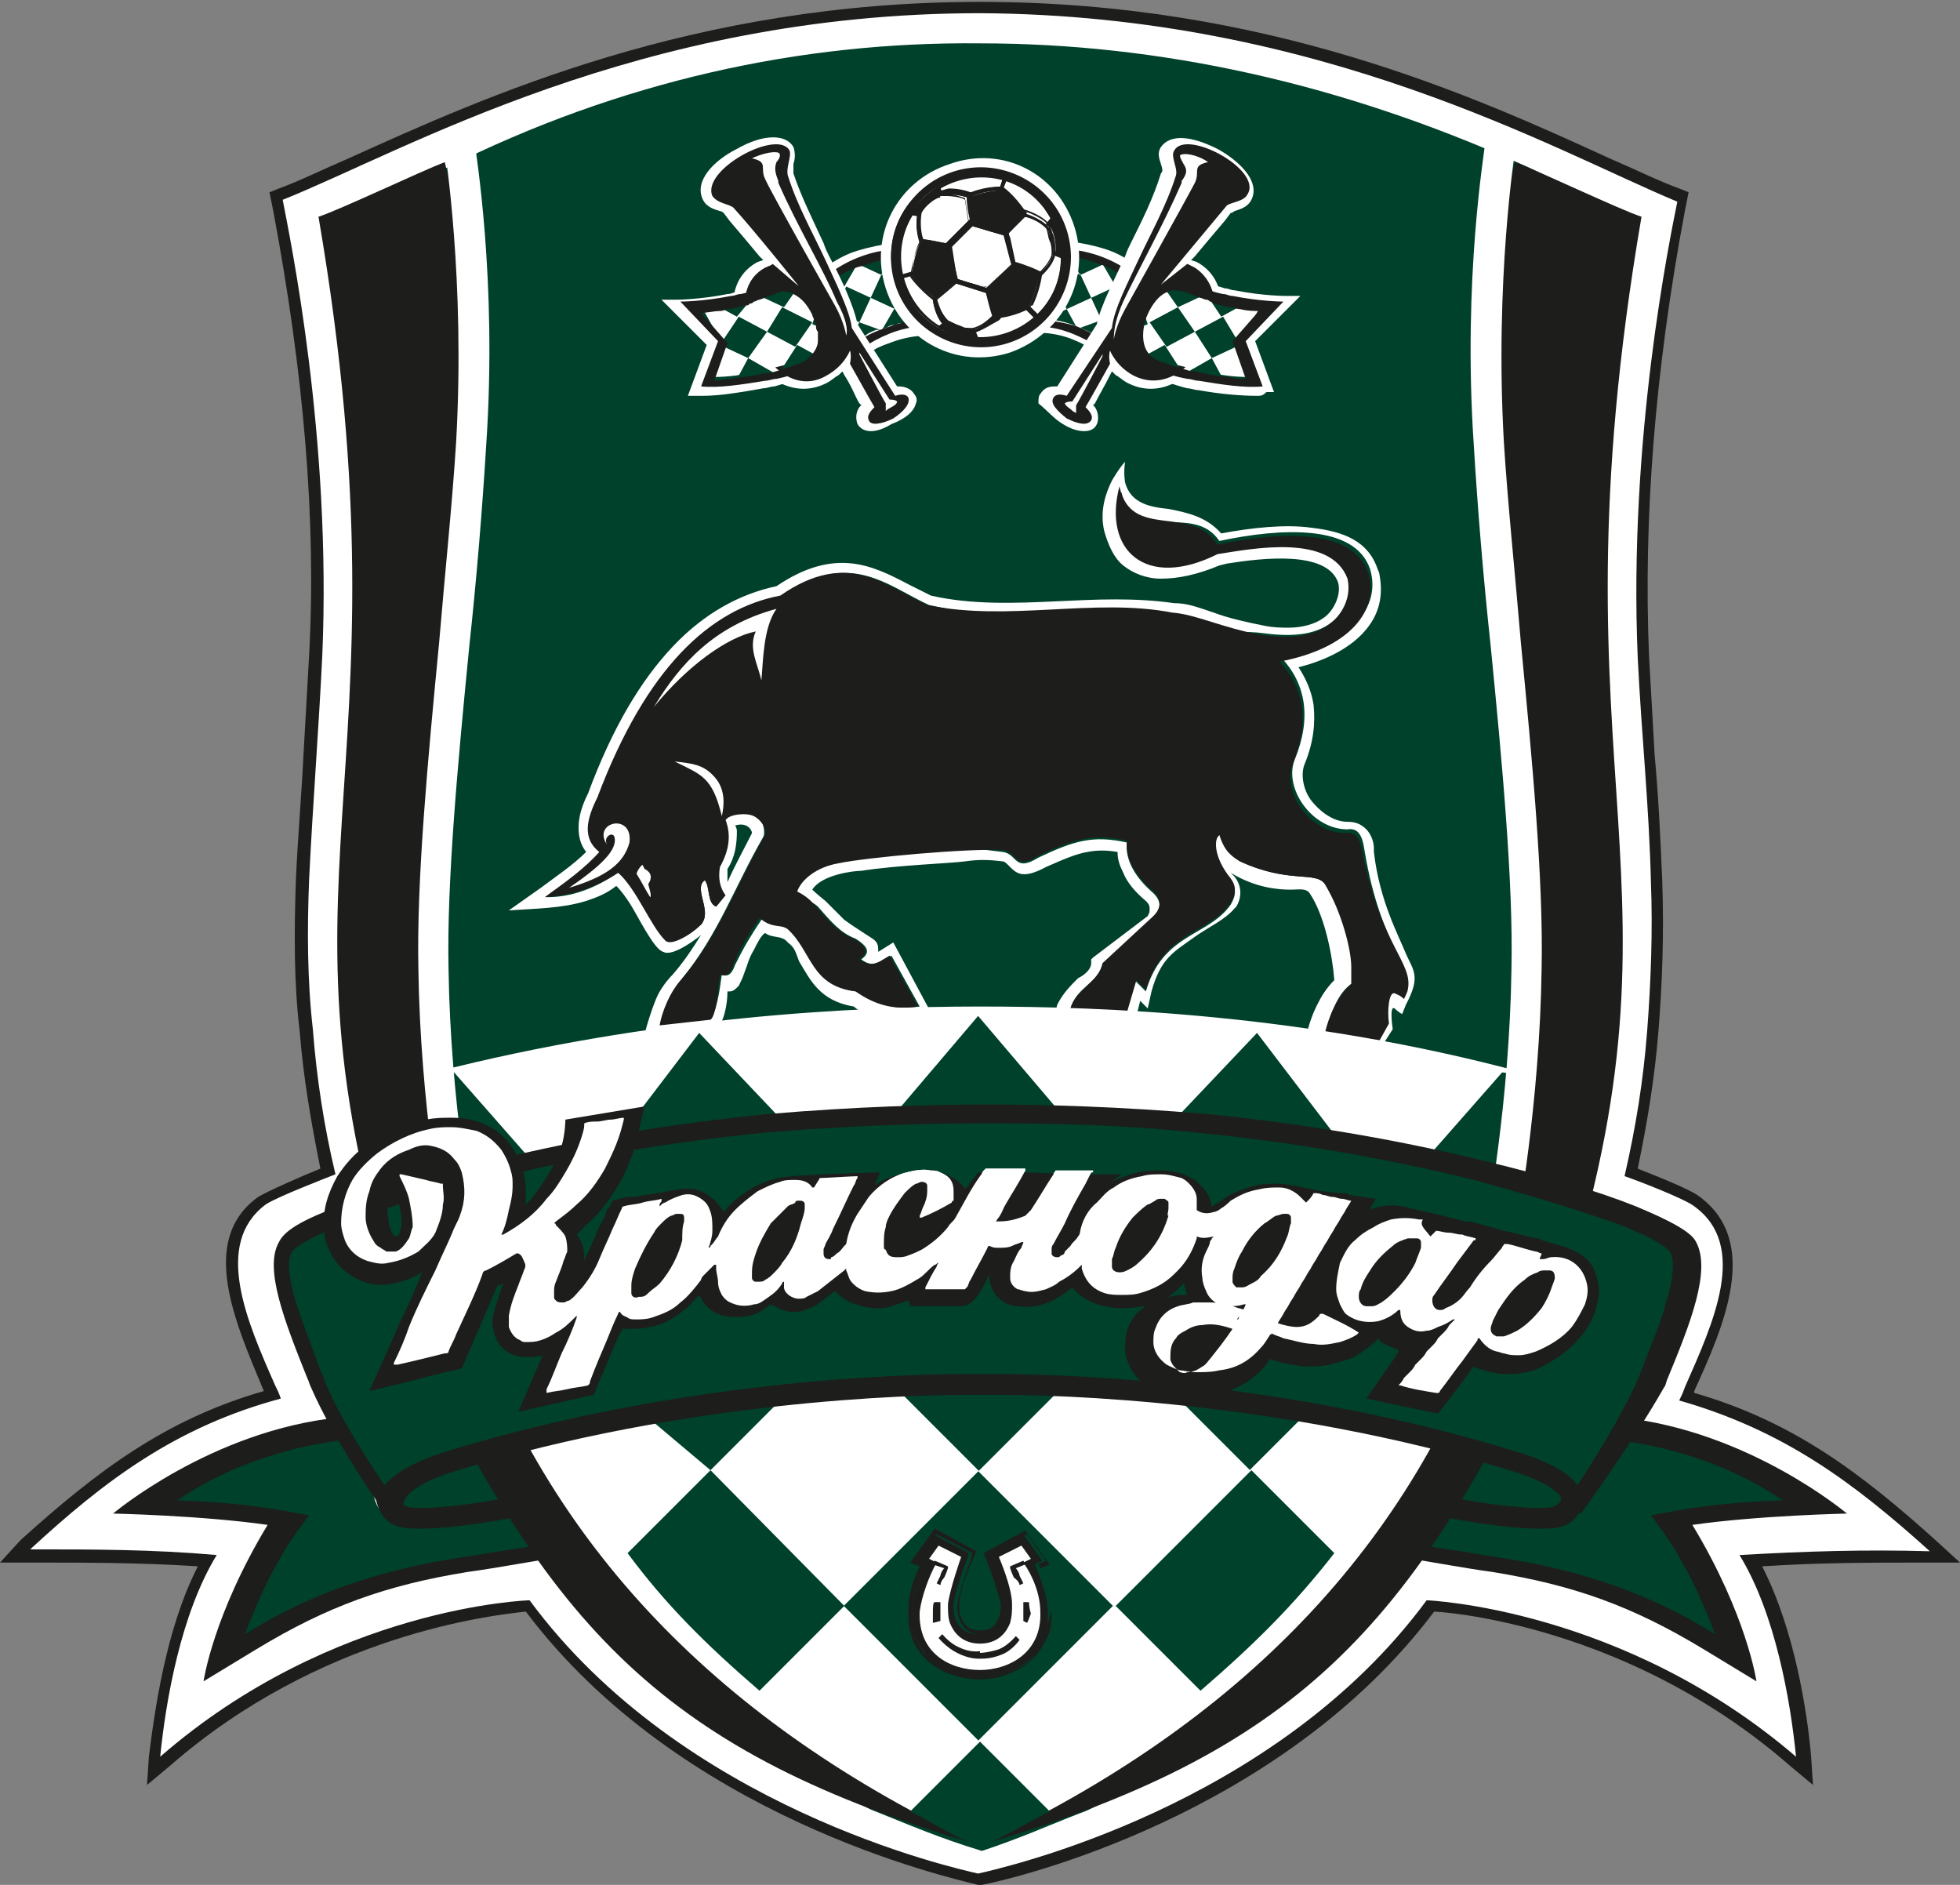 <?xml version="1.0" encoding="utf-8"?>
<!-- Generator: Adobe Illustrator 23.0.1, SVG Export Plug-In . SVG Version: 6.00 Build 0)  -->
<svg version="1.1" id="Слой_1" xmlns="http://www.w3.org/2000/svg" xmlns:xlink="http://www.w3.org/1999/xlink" x="0px" y="0px"
	 viewBox="0 0 104 100" style="enable-background:new 0 0 104 100;" xml:space="preserve">
<rect x="0" y="0" width="104" height="100" fill="#808080" stroke="none"/>
<style type="text/css">
	.st0{fill:#1D1D1B;}
	.st1{fill:#FFFFFF;}
	.st2{fill:#00412C;}
	.st3{fill-rule:evenodd;clip-rule:evenodd;fill:#00412C;}
	.st4{fill-rule:evenodd;clip-rule:evenodd;fill:#1D1D1B;}
	.st5{fill-rule:evenodd;clip-rule:evenodd;fill:#197D48;}
	.st6{fill:#005932;}
	.st7{fill-rule:evenodd;clip-rule:evenodd;fill:#FFFFFF;}
	.st8{fill:none;}
</style>
<path class="st0" d="M102.8,81.8c-4.1-3.7-7.7-6.4-12.9-7.9l0,0l0-0.1c1.6-3.5,3.5-7.9,0.3-10.3c-0.5-0.4-2.3-1.1-3.3-1.5
	c0.5-2.4,0.9-4.8,1.1-7.3c0.2-2.5,0.3-5.1,0.2-8c-0.1-2.3-0.2-4.5-0.4-6.6c-0.1-1.7-0.2-3.5-0.3-5.3c-0.3-7.2,0.3-15.1,1.9-23.6
	l0.2-1l-0.5-0.2c-1.1-0.4-2.3-1-3.7-1.6C78.2,5.1,67.2,0.1,52,0.1c-15.2,0-26.2,5-33.5,8.3c-1.4,0.6-2.6,1.2-3.7,1.6l-0.5,0.2l0.2,1
	c1.6,8.5,2.3,16.4,1.9,23.6c-0.1,1.8-0.2,3.6-0.3,5.3c-0.1,2.1-0.3,4.3-0.4,6.6c-0.1,2.9-0.1,5.5,0.2,8c0.2,2.5,0.6,4.8,1.1,7.3
	c-1,0.4-2.8,1.2-3.3,1.5c-3.2,2.3-1.2,6.7,0.3,10.3l0,0c0,0,0,0,0,0c-5.2,1.5-8.8,4.2-12.9,7.9L0,82.9l1.6,0c3,0,5.8,0,8.9,0.2
	c-1.7,3.3-2.3,7.7-2.6,10.1l-0.1,1.5l1.2-1c8-7,17.1-8,18.9-8.2c8.2,10.9,22.4,14.1,24,14.5l0.1,0l0.1,0c1.6-0.3,15.8-3.6,24-14.5
	c1.8,0.1,10.9,1.2,18.9,8.2l1.2,1l-0.1-1.5c-0.2-2.4-0.9-6.8-2.6-10.1c3-0.2,5.9-0.2,8.9-0.2l1.6,0L102.8,81.8z"/>
<path class="st1" d="M102.4,82.3c-4-3.6-7.7-6.4-13.3-8c0.1-0.2,0.2-0.4,0.3-0.7c1.5-3.4,3.4-7.5,0.5-9.6c-0.5-0.4-3.1-1.4-3.7-1.6
	c0.6-2.6,1-5.1,1.2-7.7c0.2-2.6,0.3-5.3,0.2-7.9c-0.1-4.1-0.5-7.8-0.7-11.9c-0.5-11.6,1.7-22.2,2.1-24.2C82.5,8,70.1,0.8,52,0.7h0
	c-18.1,0-30.5,7.3-37,9.9c0.4,2.1,2.6,12.6,2.1,24.2c-0.2,4.1-0.5,7.8-0.7,11.9c-0.1,2.6-0.1,5.3,0.2,7.9c0.2,2.6,0.6,5.2,1.2,7.7
	c-0.5,0.2-3.1,1.2-3.7,1.6c-2.8,2.1-1,6.2,0.5,9.6c0.1,0.2,0.2,0.4,0.3,0.7c-5.6,1.5-9.4,4.4-13.3,8c3.4,0,6.5,0,9.9,0.3
	c-1.9,3.1-2.7,7.7-3,10.7c9.2-8,19.6-8.3,19.6-8.3c8.1,11,22.5,14.2,23.8,14.5h0c1.3-0.3,15.7-3.5,23.8-14.5c0,0,10.4,0.4,19.6,8.3
	c-0.3-3-1.1-7.6-3-10.7C95.8,82.3,99,82.2,102.4,82.3"/>
<path class="st2" d="M81.6,81l0.3-0.1c0.5,0,0.4,0,0.7-0.1c0.4-0.1,1.4-0.3,1.6-1.6c0.1-0.6,0.1-1,0.1-1l0,0l-0.2-1.3
	c1.2-0.2,2-0.8,2-0.8c2.6,0.2,6.6,1.7,9.7,3.9c-3.1,0.1-5.3,0-7.4,0.8c1.8,1.6,1.7,3.5,3.1,6.6c-4-2.5-7.9-3.9-12.1-4.4
	c-1.7-0.2-3.9-0.5-4.7-0.8c0.3-0.4,1.5-1.8,1.7-2.2C77.3,80.2,80.1,81,81.6,81"/>
<path class="st2" d="M78,78.4c0.1-0.2,0.2-0.4,0.3-0.5c0.3-0.6,0.6-1.1,0.9-1.7l3.3,0.9c0,0-0.1,0-0.1,0c0,0,0.1,0,0.1,0l0.3,0.1
	l0.2,1.2c0,0.1,0,0.5,0,1c-0.1,0.5-0.1,1-0.4,1.1c-0.2,0.1-0.7,0.1-1.1,0.1c-1.3,0-3.3-0.4-4.5-0.6C77.4,79.4,77.7,78.9,78,78.4"/>
<path class="st0" d="M73.9,81.8c0.9,0.1,3.1,0.4,4.8,0.7C83,83.1,87,84.2,91,86.7c-0.9-2.4-1.9-4.4-3.4-6.3c2-0.4,3.9-0.7,7-0.8
	c-3.1-2.1-6.4-2.9-8.8-3.2c0,0-0.7,0.2-1.9,0.4l0.2,1.3l0,0c0,0,0.1,0.6,0,1.2c-0.2,1.3-0.9,1.6-1.3,1.7c-0.3,0.1-0.7,0.1-1.2,0.1
	c-1.5,0-3.9-0.4-4.9-0.6c0.1-0.2,0.1-0.3,0.2-0.5c0.1-0.2,0.3-0.3,0.4-0.5c1.1,0.2,3,0.5,4.3,0.5c0.4,0,0.7,0,0.9-0.1
	c0.2-0.1,0.4-0.3,0.3-0.5c-0.2-0.4,0.3-1.2,0.3-1.3l-0.2-1.1l-0.3-0.1l0,0l-3.1-0.8c0.1-0.2,0.2-0.3,0.3-0.5
	c0.1-0.2,0.2-0.3,0.3-0.5l3.9,1l0,0.2c0,0,0,0,0,0c0.4-0.2,0.9-0.5,1.2-0.8l0.3-0.3l0.5,0c6.8,0.7,12,5.1,12,5.1s-4.7,0.1-8.2,0.6
	c2.9,4.8,3.4,8.3,3.4,8.3l-2.8-1.7c-3.8-2.3-6.9-3.4-11.2-4.1c-1.5-0.2-4.2-0.7-5.5-0.9C73.7,82.5,73.7,82.1,73.9,81.8"/>
<path class="st2" d="M22.4,81l-0.3-0.1c-0.5,0-0.4,0-0.7-0.1c-0.4-0.1-1.4-0.3-1.6-1.6c-0.1-0.6-0.1-1-0.1-1l0,0l0.2-1.3
	c-1.2-0.2-2-0.8-2-0.8c-2.6,0.2-6.6,1.7-9.7,3.9c3.1,0.1,5.3,0,7.4,0.8c-1.8,1.6-1.7,3.5-3.1,6.6c4-2.5,7.9-3.9,12.1-4.4
	c1.7-0.2,3.9-0.5,4.7-0.8c-0.3-0.4-1.5-1.8-1.7-2.2C26.7,80.2,23.9,81,22.4,81"/>
<path class="st2" d="M26,78.4c-0.1-0.2-0.2-0.4-0.3-0.5c-0.3-0.6-0.6-1.1-0.9-1.7L21.4,77c0,0,0.1,0,0.1,0c0,0-0.1,0-0.1,0l-0.3,0.1
	l-0.2,1.2c0,0.1,0,0.5,0,1c0.1,0.5,0.1,1,0.4,1.1c0.2,0.1,0.7,0.1,1.1,0.1c1.3,0,3.3-0.4,4.5-0.6C26.6,79.4,26.3,78.9,26,78.4"/>
<path class="st0" d="M30.1,81.8c-0.9,0.1-3.1,0.4-4.8,0.7C21,83.1,17,84.2,13,86.7c0.9-2.4,1.9-4.4,3.4-6.3c-2-0.4-3.9-0.7-7-0.8
	c3.1-2.1,6.4-2.9,8.8-3.2c0,0,0.7,0.2,1.9,0.4l-0.2,1.3l0,0c0,0-0.1,0.6,0,1.2c0.2,1.3,0.9,1.6,1.3,1.7c0.3,0.1,0.7,0.1,1.2,0.1h0
	c1.5,0,3.9-0.4,4.9-0.6c-0.1-0.2-0.1-0.3-0.2-0.5c-0.1-0.2-0.3-0.3-0.4-0.5c-1.1,0.2-3,0.5-4.3,0.5c-0.4,0-0.7,0-0.9-0.1
	c-0.2-0.1-0.4-0.3-0.3-0.5c0.2-0.4-0.3-1.2-0.3-1.3l0.2-1.1l0.3-0.1l0,0l3.1-0.8c-0.1-0.2-0.2-0.3-0.3-0.5c-0.1-0.2-0.2-0.3-0.3-0.5
	l-3.9,1l0,0.2c0,0,0,0,0,0c-0.4-0.2-0.9-0.5-1.2-0.8l-0.3-0.3l-0.5,0c-6.8,0.7-12,5.1-12,5.1s4.7,0.1,8.2,0.6
	c-2.9,4.8-3.4,8.3-3.4,8.3l2.8-1.7c3.8-2.3,6.9-3.4,11.2-4.1c1.5-0.2,4.2-0.7,5.5-0.9C30.3,82.5,30.3,82.1,30.1,81.8"/>
<path class="st3" d="M86.5,11.5c-0.1,0.5-0.2,0.9-0.2,1.4c-0.1,0.5-0.1,0.9-0.2,1.4c-0.1,0.4-0.1,0.9-0.2,1.3
	c-0.1,0.4-0.1,0.9-0.2,1.3h0c-0.1,0.4-0.1,0.8-0.2,1.3h0c-2.8,23.3,3.1,29.6-2.6,48.7c-0.1,0.3-0.2,0.7-0.3,1
	c-0.1,0.4-0.2,0.7-0.3,1.1c-0.1,0.4-0.2,0.7-0.4,1.1c-0.1,0.3-0.2,0.5-0.4,0.8c-0.1,0.3-0.2,0.5-0.4,0.7c-0.1,0.2-0.2,0.5-0.3,0.7
	c-0.1,0.2-0.2,0.5-0.3,0.7c-0.1,0.2-0.2,0.5-0.3,0.7h0c-0.1,0.2-0.2,0.5-0.3,0.7c-4.5,8.9-9,14.4-16,18.5c-0.2,0.1-0.4,0.2-0.5,0.3
	c-0.2,0.1-0.4,0.2-0.6,0.3c-0.2,0.1-0.4,0.2-0.6,0.3c-0.2,0.1-0.4,0.2-0.6,0.3c-0.2,0.1-0.4,0.2-0.6,0.3c-0.2,0.1-0.4,0.2-0.6,0.3h0
	c-0.2,0.1-0.4,0.2-0.6,0.3h0c-0.2,0.1-0.4,0.2-0.6,0.3h0c-0.2,0.1-0.4,0.2-0.6,0.3c-0.2,0.1-0.4,0.2-0.6,0.3h0
	c-0.2,0.1-0.4,0.2-0.7,0.3c-1.8,0.7-3.1,1.3-5.2,2h0c-2.3-0.7-3.9-1.4-5.9-2.2h0c-0.2-0.1-0.4-0.2-0.6-0.3c-0.2-0.1-0.4-0.2-0.6-0.3
	c-0.2-0.1-0.4-0.2-0.6-0.3c-0.2-0.1-0.4-0.2-0.6-0.3c-0.2-0.1-0.4-0.2-0.6-0.3c-0.2-0.1-0.4-0.2-0.6-0.3s-0.4-0.2-0.6-0.3
	c-0.2-0.1-0.4-0.2-0.6-0.3c-0.2-0.1-0.4-0.2-0.6-0.3c-0.2-0.1-0.4-0.2-0.5-0.3c-0.2-0.1-0.4-0.2-0.5-0.3h0c-0.2-0.1-0.4-0.2-0.5-0.3
	h0c-0.2-0.1-0.3-0.2-0.5-0.3c-0.2-0.1-0.3-0.2-0.5-0.3c-0.2-0.1-0.3-0.2-0.5-0.3c-0.2-0.1-0.3-0.2-0.5-0.3c-0.2-0.1-0.3-0.2-0.5-0.4
	c-0.2-0.1-0.3-0.2-0.5-0.4c-0.2-0.1-0.3-0.2-0.5-0.4c-4.3-3.5-7.6-7.9-10.8-14.1c-0.1-0.2-0.2-0.4-0.3-0.7c-0.1-0.2-0.2-0.5-0.3-0.7
	c-0.1-0.2-0.2-0.5-0.3-0.7c-0.1-0.2-0.2-0.5-0.3-0.7c-0.1-0.2-0.2-0.5-0.3-0.7c-0.1-0.2-0.2-0.5-0.3-0.7c-0.1-0.2-0.2-0.5-0.4-0.7
	c-0.1-0.3-0.2-0.5-0.4-0.8c-0.1-0.4-0.2-0.7-0.4-1.1c-0.1-0.4-0.2-0.7-0.3-1.1c-0.1-0.4-0.2-0.7-0.3-1c-5.7-19.1,0.2-25.4-2.6-48.7
	c-0.1-0.4-0.1-0.8-0.2-1.3c-0.1-0.4-0.1-0.9-0.2-1.3c-0.1-0.4-0.1-0.9-0.2-1.3c-0.1-0.4-0.1-0.9-0.2-1.4c-0.1-0.5-0.2-0.9-0.2-1.4
	l0.1,0l0.1,0c1.3-0.4,4.6-2.2,5.7-2.7l0,0C32.9,4.3,42.5,2.2,52,2.3c9.5,0,19.1,2.1,28.7,6.4l0,0c1.2,0.5,4.4,2.3,5.7,2.7L86.5,11.5
	L86.5,11.5z"/>
<path class="st1" d="M79.9,64.7c0-0.2,0-0.4,0-0.7c-8.3-2.3-17.8-3.7-27.9-3.7c-10.1,0-19.6,1.3-27.9,3.7c0,0.2,0,0.4,0,0.7
	c0,0,0,0,0,0c0.2,3,0.7,6.2,2.1,10.3c0.1,0.2,0.2,0.5,0.3,0.8c0.1,0.3,0.2,0.5,0.3,0.8c0.1,0.3,0.2,0.5,0.3,0.8
	c0.1,0.2,0.2,0.4,0.3,0.6c0.1,0.2,0.2,0.4,0.3,0.5c0.1,0.2,0.2,0.4,0.3,0.5c0.1,0.2,0.2,0.3,0.3,0.5c0.1,0.2,0.2,0.3,0.3,0.5
	c0.1,0.2,0.2,0.3,0.3,0.5h0c0.1,0.2,0.2,0.3,0.3,0.5c0.1,0.2,0.2,0.3,0.3,0.5c2.7,4.5,5.3,7.7,8.9,10.2c0.1,0.1,0.3,0.2,0.4,0.3
	c0.1,0.1,0.3,0.2,0.4,0.3c0.1,0.1,0.3,0.2,0.4,0.3c0.1,0.1,0.3,0.2,0.4,0.2c0.1,0.1,0.3,0.2,0.4,0.2c0.1,0.1,0.3,0.2,0.4,0.2
	c0.1,0.1,0.3,0.2,0.4,0.2h0c0.1,0.1,0.3,0.2,0.4,0.2h0c0.1,0.1,0.3,0.2,0.4,0.2c0.1,0.1,0.3,0.1,0.4,0.2c0.2,0.1,0.3,0.1,0.5,0.2
	c0.2,0.1,0.3,0.1,0.5,0.2c0.2,0.1,0.3,0.1,0.5,0.2c0.2,0.1,0.3,0.1,0.5,0.2c0.2,0.1,0.3,0.1,0.5,0.2s0.3,0.1,0.5,0.2
	c0.2,0.1,0.3,0.1,0.5,0.2c0.2,0.1,0.3,0.1,0.5,0.2c0.2,0.1,0.4,0.1,0.5,0.2h0c1.6,0.6,3.4,1.1,5.3,1.6h0c1.7-0.5,3.3-0.9,4.8-1.4h0
	c0.2-0.1,0.4-0.1,0.5-0.2h0c0.2-0.1,0.4-0.1,0.5-0.2c0.2-0.1,0.4-0.1,0.5-0.2c0.2-0.1,0.3-0.1,0.5-0.2h0c0.2-0.1,0.3-0.1,0.5-0.2h0
	c0.2-0.1,0.3-0.1,0.5-0.2c0.2-0.1,0.3-0.1,0.5-0.2c0.2-0.1,0.3-0.1,0.5-0.2c0.2-0.1,0.3-0.1,0.5-0.2c0.2-0.1,0.3-0.1,0.5-0.2
	c0.2-0.1,0.3-0.1,0.4-0.2c5.8-2.9,9.4-6.9,13.1-13.4c0.1-0.2,0.2-0.3,0.3-0.5c0.1-0.2,0.2-0.3,0.3-0.5c0.1-0.2,0.2-0.3,0.3-0.5
	c0.1-0.2,0.2-0.4,0.3-0.5c0.1-0.2,0.2-0.4,0.3-0.5c0.1-0.2,0.2-0.4,0.3-0.6c0.1-0.3,0.2-0.5,0.3-0.8s0.2-0.5,0.3-0.8
	c0.1-0.3,0.2-0.5,0.3-0.8C79.2,71,79.8,67.7,79.9,64.7C79.9,64.7,79.9,64.7,79.9,64.7L79.9,64.7z"/>
<path class="st4" d="M16.9,11.5c5.2,30.4-3.4,35,4.6,58.6C29.1,86.5,35.3,93,52,97.9C38.3,91.5,29,82,24.7,69.1
	c-5.5-16.6,3.2-43-1.1-60.5C22.3,9.1,18.1,11.1,16.9,11.5"/>
<path class="st4" d="M87.1,11.5c-5.2,30.4,3.4,35-4.6,58.6C74.9,86.5,68.7,93,52,97.9C65.7,91.5,75,82,79.3,69.1
	c5.5-16.6-3.2-43,1.1-60.5C81.7,9.1,85.9,11.1,87.1,11.5"/>
<path class="st2" d="M48.3,96.1c1.2,0.6,2.2,1.3,3.7,1.9h0c1.4-0.6,2.5-1.3,3.7-1.9L52,92.4L48.3,96.1z"/>
<path class="st1" d="M23.5,65c0-0.1-1.2-6.4-1.3-13.6c-0.1-4.7,0.5-11.1,1.1-17.3c0.3-3.6,0.7-7.4,0.9-10.6
	c0.5-8.7-0.6-15.5-0.6-15.6l1.6-0.3c0,0.3,1.2,7.1,0.6,16c-0.2,3.3-0.5,7-0.9,10.7c-0.6,6.1-1.2,12.5-1.1,17.1
	c0.1,7.1,1.3,13.3,1.3,13.4L23.5,65z"/>
<path class="st1" d="M80.5,65c0-0.1,1.2-6.4,1.3-13.6c0.1-4.7-0.5-11.1-1.1-17.3c-0.3-3.6-0.7-7.4-0.9-10.6
	c-0.5-8.7,0.6-15.5,0.6-15.6l-1.6-0.3c0,0.3-1.2,7.1-0.6,16c0.2,3.3,0.5,7,0.9,10.7c0.6,6.1,1.2,12.5,1.1,17.1
	c-0.1,7.1-1.3,13.3-1.3,13.4L80.5,65z"/>
<path class="st5" d="M79.6,64.9l-6,5.9l2.8,2.7C77.6,70.9,78.7,68,79.6,64.9"/>
<path class="st5" d="M76.4,73.5l-2.8-2.7l6-5.9C78.7,68,77.6,70.9,76.4,73.5L76.4,73.5z"/>
<polygon class="st4" points="23.9,63.5 24.5,63 24.5,65.3 23.9,65.8 "/>
<rect x="46.9" y="80.1" transform="matrix(0.707 -0.707 0.707 0.707 -45.018 61.725)" class="st3" width="10.1" height="10.1"/>
<rect x="46.9" y="65.8" transform="matrix(0.707 -0.707 0.707 0.707 -34.883 57.529)" class="st3" width="10.1" height="10.1"/>
<path class="st2" d="M40.3,89.7l4.5-4.5L37.7,78l-4.4,4.4C35.3,85.1,37.4,87.2,40.3,89.7"/>
<path class="st2" d="M63.7,89.7l-4.5-4.5l7.2-7.2l4.4,4.4C68.7,85.1,66.6,87.2,63.7,89.7"/>
<polygon class="st3" points="44.8,70.9 37.7,78 30.1,71.6 37.2,63.5 "/>
<rect x="61.3" y="65.8" transform="matrix(0.707 -0.707 0.707 0.707 -30.684 67.665)" class="st3" width="10.1" height="10.1"/>
<path class="st6" d="M21.4,77.1L21.4,77.1C21.4,77.1,21.5,77.1,21.4,77.1C21.5,77.1,21.5,77.1,21.4,77.1"/>
<path class="st0" d="M55,83.2l-0.1-0.2l0.4-0.2l-1-1.4l-1.9,1l0.1,0.4c0.2,0.4,0.6,1.7,0.7,2.3c0,0.3,0,0.5-0.1,0.8
	c-0.3,0.7-0.8,0.8-1.2,0.8l0,0l0,0c-0.4,0-0.9-0.1-1.2-0.8c-0.1-0.3-0.1-0.5-0.1-0.8c0.1-0.7,0.6-2.2,0.7-2.3l0.1-0.4l-1.9-1l-1,1.4
	l0.4,0.2L49,83.2c-0.3,0.7-0.6,1.6-0.6,2.2c0,0.5,0,1,0.2,1.4c0.1,0.4,0.4,0.8,0.6,1.1c0.7,0.7,1.7,1.1,2.8,1.1c0.5,0,1-0.1,1.5-0.3
	c0.5-0.2,1-0.5,1.3-0.8c0.3-0.3,0.5-0.7,0.6-1c0.2-0.4,0.2-0.9,0.2-1.4C55.6,84.8,55.3,84,55,83.2 M54.3,87.5
	c-0.5,0.6-1.4,0.9-2.3,0.9c-0.9,0-1.8-0.3-2.3-0.9c-0.5-0.5-0.7-1.2-0.7-2c0-0.8,0.4-1.8,0.8-2.5l0.1-0.2l-0.4-0.2l0.3-0.4l0.9,0.5
	l-0.1,0.2c-0.2,0.5-0.6,1.6-0.6,2.2c0,0.4,0,0.7,0.1,1.1c0.4,1.2,1.4,1.2,1.8,1.2c0.9,0,1.5-0.4,1.8-1.2c0.1-0.4,0.1-0.7,0.1-1
	c0-0.6-0.4-1.6-0.6-2.2l-0.1-0.2l0.9-0.5l0.3,0.4L54,82.8l0.1,0.2c0.5,0.8,0.8,1.8,0.8,2.5C55,86.3,54.8,87,54.3,87.5"/>
<path class="st0" d="M54,83.1l-0.2-0.4l0.4-0.2l0,0l-0.6,0.3c0.2,0.6,0.6,1.6,0.6,2.3c0,0.4,0,0.7-0.1,1.1c-0.3,0.9-1,1.3-2,1.4
	c-0.4,0-1.5-0.1-2-1.4c-0.1-0.4-0.2-0.7-0.1-1.1c0.1-0.7,0.4-1.7,0.6-2.2l-0.6-0.3l0,0l0.4,0.2L50,83.1c-0.4,0.7-0.8,1.7-0.8,2.4
	c0,0.8,0.2,1.4,0.6,1.8c0.5,0.5,1.3,0.8,2.2,0.8c0.9,0,1.7-0.3,2.2-0.8c0.4-0.5,0.6-1.1,0.6-1.8C54.7,84.8,54.4,83.8,54,83.1
	 M54,87.2c-0.5,0.5-1.2,0.8-2,0.8c-0.8,0-1.6-0.3-2-0.8c-0.4-0.4-0.6-1-0.5-1.7c0-0.6,0.3-1.5,0.7-2.2c-0.2,0.5-0.4,1.2-0.4,1.7
	c0,0.4,0,0.8,0.1,1.2c0.5,1.4,1.8,1.5,2.2,1.5c1.1,0,1.8-0.6,2.2-1.5c0.2-0.5,0.2-0.8,0.1-1.2c0-0.5-0.2-1.1-0.4-1.7
	c0.4,0.7,0.6,1.5,0.7,2.1C54.6,86.2,54.4,86.8,54,87.2"/>
<path class="st0" d="M54.1,83L54,82.8l0.4-0.2l-0.3-0.4l-0.9,0.5l0.1,0.2c0.2,0.5,0.6,1.6,0.6,2.2c0,0.3,0,0.7-0.1,1
	c-0.3,0.8-0.9,1.2-1.8,1.2c-0.4,0-1.4-0.1-1.8-1.2c-0.1-0.4-0.1-0.7-0.1-1.1c0.1-0.6,0.4-1.6,0.6-2.2l0.1-0.2l-0.9-0.5l-0.3,0.4
	l0.4,0.2L49.9,83c-0.5,0.8-0.8,1.8-0.8,2.5c0,0.8,0.2,1.5,0.7,2c0.5,0.6,1.4,0.9,2.3,0.9c0.9,0,1.8-0.3,2.3-0.9
	c0.5-0.5,0.7-1.2,0.7-2C54.9,84.7,54.6,83.7,54.1,83 M54.2,87.3c-0.5,0.5-1.3,0.8-2.2,0.8c-0.9,0-1.7-0.3-2.2-0.8
	c-0.4-0.5-0.6-1.1-0.6-1.8c0-0.7,0.4-1.7,0.8-2.4l0.2-0.4l-0.4-0.2l0,0l0.6,0.3c-0.2,0.5-0.6,1.6-0.6,2.2c0,0.4,0,0.7,0.1,1.1
	c0.5,1.3,1.6,1.3,2,1.4c1,0,1.6-0.5,2-1.4c0.1-0.4,0.1-0.8,0.1-1.1c0-0.7-0.4-1.7-0.6-2.3l0.6-0.3l0,0l-0.4,0.2l0.2,0.4
	c0.4,0.7,0.8,1.7,0.8,2.4C54.8,86.3,54.6,86.9,54.2,87.3"/>
<path class="st0" d="M55.2,83.2l0.5-0.2l-1.3-1.8l-2.2,1.2l0.2,0.5c0.2,0.5,0.6,1.7,0.7,2.2c0,0.3,0,0.5-0.1,0.7
	c-0.2,0.6-0.6,0.7-1,0.7c-0.5,0-0.8-0.2-1-0.7c-0.1-0.2-0.1-0.4-0.1-0.7c0-0.6,0.4-1.7,0.7-2.3l0.2-0.5l-2.2-1.2l-1.3,1.8l0.5,0.2
	c-0.4,0.8-0.6,1.6-0.6,2.3c0,0.5,0,1,0.2,1.5c0.1,0.4,0.4,0.8,0.7,1.1c0.7,0.7,1.8,1.1,2.9,1.1c0.5,0,1.1-0.1,1.5-0.3
	c0.6-0.2,1-0.5,1.4-0.9c0.3-0.3,0.5-0.7,0.7-1.1c0.2-0.4,0.2-0.9,0.2-1.5C55.8,84.8,55.5,83.9,55.2,83.2 M55.4,86.9
	c-0.1,0.4-0.4,0.7-0.6,1c-0.3,0.4-0.8,0.6-1.3,0.8C53,88.9,52.5,89,52,89c-1.1,0-2.1-0.4-2.8-1.1c-0.3-0.3-0.5-0.7-0.6-1.1
	c-0.1-0.4-0.2-0.9-0.2-1.4c0-0.7,0.3-1.5,0.6-2.2l0.1-0.2l-0.4-0.2l1-1.4l1.9,1l-0.1,0.4c-0.1,0.2-0.6,1.6-0.7,2.3
	c0,0.3,0,0.5,0.1,0.8c0.3,0.7,0.7,0.8,1.2,0.8l0,0l0,0c0.4,0,0.9-0.1,1.2-0.8c0.1-0.3,0.1-0.5,0.1-0.8c0-0.6-0.5-1.9-0.7-2.3
	l-0.1-0.4l1.9-1l1,1.4l-0.4,0.2l0.1,0.2c0.3,0.7,0.6,1.6,0.6,2.2C55.6,86,55.6,86.4,55.4,86.9"/>
<path class="st1" d="M55.2,85.5c0-0.9-0.4-1.9-0.9-2.6l0.4-0.2L54.2,82L53,82.6c0,0,0.7,1.6,0.7,2.5c0,0.4,0,0.6-0.1,1
	c-0.4,1-1.2,1.1-1.6,1.1c-0.4,0-1.2-0.1-1.6-1.1c-0.1-0.3-0.1-0.6-0.1-1c0.1-0.8,0.7-2.5,0.7-2.5L49.8,82l-0.5,0.7l0.4,0.2
	c-0.4,0.7-0.8,1.8-0.9,2.6c-0.1,2.2,1.6,3.1,3.2,3.1C53.5,88.6,55.3,87.7,55.2,85.5"/>
<path class="st0" d="M49.9,84.1l-0.2-0.1c0,0,0.1-0.2,0.2-0.4c0-0.1,0.1-0.3,0.2-0.4L49.5,83l0.1-0.2l0.7,0.3l0,0.1
	c0,0-0.1,0.3-0.2,0.5C49.9,83.9,49.9,84.1,49.9,84.1"/>
<path class="st0" d="M49.5,86.1c0,0,0-0.2,0-0.5c0-0.3,0-0.6,0.1-0.6l0.3,0c0,0,0,0.2,0,0.5c0,0.3,0,0.5,0,0.5L49.5,86.1z"/>
<path class="st0" d="M52,88c-0.2,0-0.6,0-1.2-0.3c-0.6-0.3-1-0.8-1-0.8l0.2-0.2c0,0,0.4,0.5,0.9,0.7c0.6,0.3,1.1,0.2,1.1,0.2L52,88
	C52.1,88,52.1,88,52,88"/>
<path class="st0" d="M54.1,84.1l0.2-0.1c0,0-0.1-0.2-0.2-0.4c0-0.1-0.1-0.3-0.2-0.4l0.5-0.2l-0.1-0.2l-0.7,0.3l0,0.1
	c0,0,0.1,0.3,0.2,0.5C54.1,83.9,54.1,84.1,54.1,84.1"/>
<path class="st0" d="M54.5,86.1L54.3,86c0,0,0-0.1,0-0.5c0-0.3,0-0.5,0-0.5l0.3,0c0,0,0,0.3,0.1,0.6C54.6,85.9,54.5,86.1,54.5,86.1"
	/>
<path class="st0" d="M52,88C52,88,51.9,88,52,88l-0.1-0.3c0,0,0.5,0,1.1-0.2c0.5-0.2,0.9-0.7,0.9-0.7l0.2,0.2c0,0-0.4,0.6-1,0.8
	C52.6,88,52.2,88,52,88"/>
<path class="st7" d="M74.4,52.7l-0.6-0.1c-0.3,0-0.4,0.5-0.2,1.2l-0.5,1.1l-2.7-0.4c0.3-0.9,0.6-1.8,1.3-2.3c0,0,0.3-0.3,0.3-0.7
	c0.1-0.7-0.8-3.1-1.7-4.6c-0.5-0.7-1.9,0-4.5-1.2c-0.7-0.4-0.9-1.2-0.9-1.5c-0.7,0.2-0.5,1.4,0.4,2.5c0.3,0.4,0.3,0.8,0,1.3
	c-1.2,1.7-3.6,1.5-4.5,4.6l-0.6-0.6l-0.3,0.8L59,53.9l0.8-0.3l-3-0.1c0.3-1.1,1.5-1.4,1.7-2.3l2.7-2.5c0.4-0.4,0.5-0.9-0.1-1.4
	c-1-0.9-1.4-1.8-1.3-2.6c-1.8-0.4-2.8-0.1-4.7,0.8c-1.3,0.8-1.1-0.2-1.9-0.3c-1.6-0.2-2.4-0.3-4.9-0.5c-6.4-0.5-6.5,2.1-6.2,2.8
	c0.1,0.2,0.9,0.2,1.3,0.6c0.7,0.8,1.2,1.4,2,1.7c0.8,0.5,0.7,0.8,0.3,1.1c0.4,0.3,0.7,0.3,1.1,0.1l0.5-0.3l1.5,2.7
	c-1.3,0.2-2.3-0.1-3.3-0.8c-2.4-0.3-2.4-2.3-3.6-3.5c-0.4-0.4-0.8-1-1.5-0.3c-0.6,0.9-0.9,1.4-1.4,2.4c-0.1,0.3-0.3,0.7-0.7,0.5
	c-0.1,0.8-0.3,2.1-0.6,2.3l-2.6,0.2c0-0.7,0.9-1.4,1.1-2.3c1.9-2.3,2.8-4.9,4.3-7.5c0.2-0.4-0.3-1.6-0.7-1.8c-0.3,0.1-1.2,0.7-1.4,1
	c0.3,0.8,0.2,1.6-0.3,2.5c-0.1,0.6,0,1.1,0.3,1.5L38,48.1c-0.5-0.2-0.3-1-0.6-1.4c-0.6,0.4,0.3,1.5-0.1,2.2
	c-0.1,0.3-0.5,0.3-0.8,0.4c-0.2,0.5-0.7,0.3-1,0.6c-0.3-0.3-0.5-0.8-0.7-1.3c-0.7-0.5-1-1.5-2-2.3c-1.2,0.8-2.4,1.3-3.8,1.3
	c1.1-0.8,2.1-1.5,2.9-2.4c-0.9-0.7-0.7-1.7-0.1-2.9c2.6-6.9,6-10,9.7-10.7c3.6-2.5,5.6-0.5,7.8,0.5c4.3,0.9,8.4,1.4,12.6,2.1
	c0.9-0.2,3-0.9,5.2-0.6c1.5,0.2,2.9,0.1,3.8-0.8c0.5-0.5,0.9-1.3,0.7-2.2c-0.9-2.4-5-1.6-6.9-1.3c-3.8,1.9-5.5-0.9-5.2-3.2
	c0.6,2.9,3.8,0.5,5.2,2.6c3.3-0.7,7.2-0.9,8,1.5c0.6,2-1,4-4.7,4.7c1.3,1.4,1.6,3.2,0.7,5.4c-0.6,1.5,0.9,3.7,2.8,3.7
	c0.6-0.1,0.8,0.4,0.9,1.1C73.3,50.5,75.1,51.1,74.4,52.7 M39,43.8c0.6-0.2,0.9,0.2,0.9,0.4c-0.4,0.8-0.9,1.7-1.3,2.6l0,0
	c0-0.1,0-0.2,0-0.4c0-0.1,0-0.1,0-0.2l0-0.1c0.4-0.6,0.5-1.3,0.5-2C39.1,44.1,39.1,43.9,39,43.8 M74.6,50.6c-0.4-1-1.4-2.8-1.7-5.4
	c0-0.1,0-0.1,0-0.2c0-0.4-0.2-0.8-0.4-1c-0.3-0.3-0.6-0.4-1-0.4l0,0h0c-0.8,0-1.5-0.6-1.9-1.1c-0.4-0.5-0.6-1.3-0.4-1.9
	c0.5-1.2,0.6-2.2,0.5-3.2c-0.1-0.7-0.4-1.4-0.8-2c1.6-0.4,2.8-1.1,3.5-1.9c0.8-0.9,1-1.9,0.8-3v0c0-0.1-0.1-0.3-0.1-0.3
	c-0.5-1.5-1.8-2-3.5-2.2c-1.4-0.2-3.2,0-4.8,0.3c-0.8-0.9-1.8-1.1-2.8-1.3c-1-0.1-2-0.3-2.3-1.4c0,0-0.1-0.5,0-1.1
	c-0.3,0.3-0.7,1-0.7,1c-0.5,1-0.6,1.9-0.4,2.7c0.2,0.7,0.5,1.4,1,1.8c0.5,0.4,1.2,0.7,2,0.7c0.9,0,1.9-0.2,3.1-0.7l0.4-0.1h0
	c1.9-0.3,5.3-0.7,5.9,1c0.2,0.7-0.3,1.6-0.8,1.9c-0.4,0.3-1.1,0.5-1.8,0.5c-0.4,0-0.8,0-1.3-0.1c-1-0.2-1.9-0.4-2.7-0.7
	C63.5,32.2,63,32,62.3,32c-2.1-0.3-4.1-0.2-6.2-0.1c-2.2,0.1-4.5,0.2-6.7-0.3c-0.4-0.2-0.8-0.4-1.2-0.6c-1.9-1-3.9-2-7,0.1
	c-1.9,0.4-3.8,1.4-5.5,3.2c-1.7,1.8-3.2,4.3-4.5,7.8c-0.3,0.6-0.5,1.2-0.5,1.8c0,0.5,0.1,0.9,0.4,1.3c-0.7,0.7-1.6,1.3-2.4,1.9
	L27,48.3c1.4-0.1,2.8-0.1,4.1-0.5c0.6-0.2,1.1-0.4,1.6-0.8c0.3,0.3,0.5,0.6,0.7,0.9h0c0.4,0.6,1.3,2.5,1.8,2.6
	c0.5,0.3,1.9-0.8,2-0.9c-0.5,0.8-0.9,1.4-1.5,2.1c-0.3,0.3-0.6,0.7-0.8,1.1c-0.2,0.4-0.6,1.6-0.7,2.1c0.1,0-0.2,0.3,0,0.3
	c0,0.2,0.6-0.5,0.7-0.3c1.1-0.1,2.9-0.9,3.1-0.3c0.4-0.3,0.6-1.3,0.6-2l0,0l0.1,0h0c0.2,0,0.3-0.1,0.5-0.3c0.1-0.2,0.2-0.4,0.3-0.7
	c0.2-0.5,0.2-0.7,0.5-1.2c0.2-0.4,0.4-0.8,0.6-0.9c0.4,0.3,0.9,0.1,1.2,0.5c0.4,0.3,0.4,0.5,0.6,1c0.6,1,1.1,2.1,2.9,2.4
	c0.5,0.4,1,0.7,1.6,0.8c1.2,0.3,2.7-0.1,2.7-0.1L47.4,50l-0.8,0.5c0-0.3,0-0.5-0.3-0.7c-0.3-0.2-1.1-0.7-1.5-1c-0.3-0.3-0.7-0.7-1-1
	c0,0-0.5-0.4-0.7-0.6c0.5-0.8,2.2-1,2.6-1c1.9-0.3,4.8-0.4,5.5-0.5c0.7-0.1,1.2-0.1,2,0c0.1,0,0.2,0.1,0.3,0.2h0
	c0.4,0.4,0.7,0.8,2,0.1c0.9-0.4,1.6-0.7,2.2-0.8c0.5-0.1,1-0.1,1.6,0c0,0.4,0.1,0.7,0.3,1.1c0.2,0.5,0.6,1,1.2,1.5
	c0.1,0.1,0.2,0.2,0.2,0.4c0,0.2,0,0.2-0.1,0.4L58,50.8l-0.1,0.1l0,0.2c0,0.3-0.3,0.6-0.7,0.8c-0.4,0.4-0.8,0.8-1.1,1.4
	C55.9,54,56,54.1,56,54.1l4.1,0.2l0.1,0l0.3-1.2l0.4,0.4l0.2-0.9c0.5-1.8,1.2-2.1,2.3-2.9h0c0.7-0.5,1.6-0.9,2.1-1.5l0.1-0.1
	c0.3-0.5,0.3-1.1-0.1-1.6l-0.1-0.1l-0.1-0.1c1.3,0.8,2.5,0.9,3.2,0.9c0.4,0,0.8-0.1,1,0.2c0.8,1.2,1.2,3.3,1.3,4.6
	c-0.3,0.3-0.6,0.7-0.8,1.1c-0.6,1.1-0.7,2-0.7,2l3.9,0.6l0.7-1.1c0,0-0.2-1.3,0.1-1.1c0.2,0.2,0.4,0.3,0.4,0.3l0.2-0.5
	C75.4,51.8,75,51.5,74.6,50.6"/>
<path class="st4" d="M28.9,47.6c1.1-0.8,2.1-1.5,2.9-2.4c-0.9-0.7-0.7-1.7-0.1-2.9c2.6-6.9,6-10,9.7-10.7c3.6-2.5,5.6-0.5,7.8,0.5
	c4.3,0.9,8.9-0.4,13,0.4c1.3,0.1,2.6,0.8,4.8,1.2c1.5,0.2,2.9,0.1,3.8-0.8c0.5-0.5,0.9-1.3,0.7-2.2c-0.9-2.4-5-1.6-6.9-1.3
	c-3.8,1.9-6.1-0.2-5.2-3.6c0.6,2.9,3.8,0.9,5.2,3.1c3.3-0.7,7.2-0.9,8,1.5c0.6,2-1,4-4.7,4.7c1.3,1.4,1.6,3.2,0.7,5.4
	c-0.6,1.5,0.9,3.7,2.8,3.7c0.6-0.1,0.8,0.4,0.9,1.1c1,4.9,2.7,5.8,2.4,7.2c0,0.1-0.2,0.5-0.2,0.5c-0.2-0.2-0.5-0.3-0.5-0.3
	c-0.3-0.1-0.4,0.9-0.3,1.6l-0.5,0.9l-2.9-0.4c0.2-0.8,0.6-1.9,1.4-2.6c0,0,0-0.5,0-0.9c0-0.9-0.5-2.9-1.4-4.4
	c-0.5-0.7-1.9,0-4.5-1.2c-0.7-0.4-0.9-0.8-1.1-1.4c-0.3,0.2-0.3,1.2,0.6,2.3c0.3,0.4,0.3,0.8,0,1.3c-1.2,1.7-3.6,1.5-4.5,4.6
	L60.3,52l-0.5,1.7l-3-0.2c0.3-1,1.5-1.4,1.7-2.4l2.7-2.5c0.4-0.4,0.5-0.9-0.1-1.4c-1-0.9-1.4-1.8-1.3-2.6c-1.8-0.4-2.8-0.1-4.7,0.8
	c-1.3,0.8-1.1-0.2-1.9-0.3c-1.9-0.1-7.3,0.4-8.7,0.7c-1.2,0.2-2,0.9-2.2,1.5c0.2,0.1,0.6,0.3,1,0.8c0.7,0.8,1.2,1.4,2,1.7
	c0.8,0.5,0.7,0.8,0.3,1.1c0.4,0.3,0.7,0.3,1.1,0.1l0.5-0.3l1.5,2.7c-1.3,0.2-2.3-0.1-3.3-0.8c-2.4-0.3-2.3-2.1-3.6-3.3
	c-0.4-0.3-0.8,0-1.5-0.6c-0.6,0.9-1,1.5-1.4,2.5c-0.1,0.3-0.3,0.7-0.7,0.5c-0.1,0.8-0.2,2.2-0.5,2.4L35,54.4
	c0.1-0.6,0.5-1.8,1.3-2.6c1.9-2.3,2.8-4.9,4.3-7.5c0.1-0.3-0.2-0.8-0.6-1c-0.4-0.2-1.3-0.1-1.5,0.2c0.3,0.8,0.2,1.6-0.3,2.5
	c-0.1,0.6,0,1.1,0.3,1.5L38,48.1c-0.5-0.2-0.3-1-0.6-1.4c-0.6,0.4,0.3,1.5-0.1,2.2c-0.1,0.3-1.6,1.4-2,1c-0.8-0.8-1.5-2.7-2.5-3.6
	C31.6,47.1,30.3,47.5,28.9,47.6"/>
<path class="st7" d="M32.2,44.8c-0.8-1.2,1.4-1.7,1.2-0.1c-0.3,1.1-1.2,1.8-3.2,2.4c1.6-1.1,2.6-2,2.4-2.7
	C32.5,44.1,32,44.4,32.2,44.8"/>
<path class="st7" d="M38.3,43.3c-0.5-2.1-1.1-2.2-2.5-2.9c1,0.1,1.5,0.2,2,0.7C38.1,41.4,38.6,42,38.3,43.3"/>
<path class="st7" d="M40.4,36.1c0.1-1.1,0.1-2.8,0.8-3.8c-3.3,0.9-5.1,2.9-6.5,5.2c1.8-2.2,3.9-3.7,5.4-4
	C39.7,34.4,40.2,35.2,40.4,36.1L40.4,36.1z"/>
<path class="st1" d="M37.3,21c-0.2,0-0.3,0-0.4,0l-0.4,0l1-2.7l-2.4-2.4l0.8,0c0,0,1.2,0,2.7-0.3c0.2,0,0.3-0.1,0.5-0.1
	c0.4-0.1,0.7-0.2,1-0.3l1.1-0.6l0.3,0.2h0c0.1,0,0.2,0,0.3,0c0.3,0.1,0.6,0.2,0.9,0.4c0.8-0.9,1.8-1.6,2.8-1.9
	c1.3-0.4,2.6-0.5,3.5-0.5c0.4,0,0.7,0,0.9,0.1l0.3,0.1l1.7,4.6l-0.9-0.2c0,0-0.1,0-0.1,0l0.3,0.7l-0.9-0.2c-1-0.2-2.1-0.1-3.1,0.3
	c-0.9,0.3-1.3,0.6-2,1.5l-0.1,0.2L44,19.4l-0.9,0.7l-1,0.1c-0.3,0.1-0.7,0.2-1,0.3c-0.2,0-0.4,0.1-0.6,0.1
	C39.4,20.8,38.2,21,37.3,21 M36.6,16.4l1.6,1.7l-0.8,2.2c0.8,0,1.9-0.1,2.9-0.3c0.2,0,0.4-0.1,0.6-0.1c0.4-0.1,0.7-0.2,1-0.3l0.1,0
	l0.8-0.1l1-0.8l1,0.3c0.7-0.8,1.1-1.2,2.1-1.5c1-0.4,2.1-0.5,3.2-0.3l-0.2-0.6l0.5,0c0.2,0,0.3,0,0.5,0.1l-1.2-3.2
	c-0.2,0-0.4,0-0.7,0c-0.8,0-2.1,0.1-3.3,0.5c-1,0.3-1.9,1-2.7,1.9L42.8,16l-0.3-0.2c-0.3-0.3-0.6-0.4-0.9-0.5c-0.1,0-0.2,0-0.2,0
	l-0.1,0l-0.2-0.1l-0.9,0.5c-0.4,0.1-0.7,0.2-1.1,0.3c-0.2,0-0.3,0.1-0.5,0.1C37.9,16.3,37.1,16.4,36.6,16.4"/>
<path class="st1" d="M45.8,20.4c-0.1,0-0.2,0.1-0.3,0.1C45.6,20.5,45.7,20.4,45.8,20.4"/>
<path class="st0" d="M41.5,19.7L41.5,19.7C41.5,19.7,41.5,19.7,41.5,19.7L41.5,19.7z"/>
<polyline class="st0" points="41.6,19.6 41.6,19.6 41.6,19.6 41.6,19.6 "/>
<path class="st0" d="M42.9,16.4L42.9,16.4c0,0.1,0.1,0.1,0.1,0.2C43,16.6,42.9,16.5,42.9,16.4"/>
<path class="st1" d="M45.4,18.1l-1-2.9l-0.1-0.4c0.6-0.8,1.6-1.1,2.6-1.4c0.9-0.4,1.9-0.4,2.9-0.2l0.1,0l1.1,3.7l-0.3-0.1
	c1.7,0.3-3,0.5-2.7,0.4c0.9-0.3-1.7,0.4-2.4,0.9L45.4,18.1z M46.2,15.8l-1.3-0.6l-0.6,1.3l1.3,0.6L46.2,15.8z M46.8,17.5L46.8,17.5
	c0.1,0,0.1-0.1,0.2-0.1c0.1,0,0.1-0.1,0.2-0.1c0.1-0.1,0.3,0,0.4-0.1c0.1-0.1,0.4,0,0.5-0.1c0.2-0.1,0.5-0.1,0.6-0.1l-1.2-0.7
	L46.8,17.5z M47.7,14.9l-0.9-0.4l-0.6,1.3l1.3,0.6l0.4-0.8l-0.3-0.2L47.7,14.9z M45.5,14l1.3,0.6l0.6-1.3c-0.4,0.1-0.8,0.3-1.2,0.4
	c-0.2,0.1-0.3,0.1-0.5,0.2C45.6,13.9,45.6,13.9,45.5,14L45.5,14z M46.7,17.5L46.7,17.5l-1.1-0.4L45,18.2c0.1,0,0.2,0,0.3,0
	c0,0,0,0,0,0c0.1,0,0.2,0,0.3-0.1c0,0,0,0,0,0c0,0,0,0,0,0c0.1,0,0.1,0,0.2-0.1l0,0c0-0.2,0.4-0.4,0.7-0.5
	C46.6,17.5,46.7,17.5,46.7,17.5l0.1,0L46.7,17.5z M45.5,14L45.5,14c-0.3,0.1-0.6,0.3-0.9,0.4c-0.3,0.1-0.5,0.3-0.7,0.4l0.9,0.4
	L45.5,14z"/>
<path class="st0" d="M43.2,17.1C43.2,17.2,43.2,17.2,43.2,17.1C43.2,17.2,43.2,17.2,43.2,17.1"/>
<path class="st0" d="M43.1,16.9C43.1,16.9,43.1,16.9,43.1,16.9C43.1,16.9,43.1,16.9,43.1,16.9"/>
<path class="st0" d="M44.3,19.9l-1.5-4.2l0.1-0.1c0.7-0.9,1.7-1.6,2.8-2c1.1-0.4,2.3-0.5,3.4-0.3l0.1,0l1.5,4.2l-0.3-0.1
	c-1.1-0.2-2.2-0.1-3.2,0.3c-1,0.4-1.9,1-2.6,1.9L44.3,19.9z M43.2,15.8l1.2,3.3c0.7-0.8,1.6-1.4,2.6-1.7c1-0.4,2-0.5,3.1-0.3
	l-1.2-3.3c-1-0.2-2.1-0.1-3.1,0.3C44.8,14.3,43.9,15,43.2,15.8"/>
<path class="st1" d="M48.6,21.4c0.1-0.2,0-0.4-0.1-0.5c-0.1-0.2-0.4-0.4-0.8-0.4l-0.1,0l-2.1-3.3l0,0c-0.2-1-0.9-2.5-1.5-3.6
	c-0.1-0.2-0.2-0.4-0.3-0.7c-0.6-1.3-1.2-2.5-1.6-3.7c0-0.1,0-0.2,0-0.5c0.1-0.3,0.1-0.6,0-0.9l0,0c-0.4-0.7-1.6-0.7-3,0.1
	c-1.2,0.6-2.3,1.7-1.8,2.7l0,0c0.2,0.4,0.6,0.5,0.9,0.6c0.1,0,0.2,0.1,0.2,0.1l0,0l0.3,0.4c0.6,0.7,1.1,1.3,1.6,1.9l0.2,0.2
	l-0.3,0.1c-1.5,0.8-1.7,2.7-0.6,4.6c1.1,1.9,2.8,2.6,4.3,1.8c0.2-0.1,0.4-0.3,0.6-0.4l0.2-0.2l0.1,0.2c0.4,0.6,0.6,1.2,0.8,1.5
	l0.1,0.1l-0.1,0.1c-0.2,0.3-0.2,0.6-0.1,0.9c0.3,0.5,1,0.5,1.8,0C48.1,22.2,48.5,21.8,48.6,21.4 M41.2,17.7c-0.6-1-0.5-1.7,0-2
	c0.4-0.2,1.2-0.1,1.7,1c0.6,1,0.4,1.7-0.1,2C42.4,19,41.8,18.7,41.2,17.7"/>
<polygon class="st0" points="41.3,14.8 43.7,16 44.3,18.7 43,19.7 41.8,19.9 39.6,16.3 40.2,15.4 "/>
<path class="st0" d="M48.2,21.1c-0.1-0.2-0.4-0.2-0.7-0.1l-2.3-3.6c-0.1-0.9-0.9-2.5-1.4-3.6c-0.7-1.5-1.5-2.9-2-4.5
	c-0.1-0.4,0.2-1,0.1-1.3c-0.6-1.2-4.7,1-4.1,2.4c0.3,0.4,0.8,0.4,1.1,0.6c1.1,1.2,3.5,4.2,3.5,4.2L41,14c-0.1,0.1-0.2,0.1-0.4,0.2
	c-1.3,0.7-1.4,2.4-0.4,4.1c1,1.7,2.4,2.4,3.7,1.6c0.9-0.5,1.2-1.3,1.2-1.3c0.1,0.3,0,0.7,0,0.7c0.4,0.7,1,1.8,1.3,2.3
	c-0.3,0.3-0.4,0.5-0.3,0.7c0.1,0.3,0.7,0.2,1.3-0.1C48,21.8,48.3,21.4,48.2,21.1 M43.1,19c-0.7,0.4-1.5,0.3-2.2-1.1
	c-0.8-1.3-0.5-2.2,0.2-2.6c0.7-0.4,1.6-0.1,2.3,1.1C44,17.6,43.8,18.6,43.1,19 M44.9,17.8c0,0-0.1-0.7-0.6-1.6c0,0-3.4-6-3.7-6.7
	c-0.3-0.6,0.2-0.9-0.7-1.1C40.3,8.2,41,8,41.3,8.1c0.2,0.1,0,0.4-0.1,0.5c-0.1,0.3-0.1,0.5,0.1,1c0,0,0,0.1,0,0.1
	c1,2.3,2.4,4.6,3.1,6.3C44.9,16.9,45,17.5,44.9,17.8 M47.3,21.6c-0.2,0.1-0.3,0.2-0.3,0.2c0-0.2,0-0.3,0-0.4
	c-0.2-0.3-1.4-2.6-1.4-2.6s0-0.1,0-0.1c0,0,0,0,0,0l1.6,2.5c0.1,0,0.3,0,0.4,0.1C47.6,21.4,47.5,21.5,47.3,21.6"/>
<path class="st1" d="M43,18.9C43,18.9,43,18.9,43,18.9c0.4-0.3,0.6-1,0.3-2c-0.4-1-0.9-1.4-1.4-1.5c0,0,0,0,0,0c-0.1,0-0.3,0-0.4,0
	c0,0,0,0,0,0c0,0,0,0,0,0c-0.1,0-0.2,0.1-0.3,0.1l0,0c-0.3,0.1-0.5,0.2-0.8,0.3c-0.4,0.1-0.7,0.2-1.1,0.3c-0.2,0-0.3,0.1-0.5,0.1
	c-0.6,0.1-1.1,0.2-1.5,0.2l1,1.8l-0.4,1.8c0.7,0,1.5-0.1,2.3-0.3c0.2,0,0.4-0.1,0.5-0.1c0.4-0.1,0.8-0.2,1.2-0.3
	C42.4,19.3,42.8,19.1,43,18.9"/>
<polygon class="st2" points="40.7,17.6 42.2,18.4 43.1,17.1 41.5,16.3 "/>
<path class="st2" d="M40.1,15.6L40.1,15.6c-0.1,0-0.1,0-0.2,0.1c-0.1,0-0.2,0.1-0.2,0.1c-0.2,0.1-0.3,0.1-0.4,0.1
	C39,16,38.8,16,38.6,16.1c-0.2,0.1-0.4,0.1-0.6,0.1l1.1,0.6L40.1,15.6z"/>
<polygon class="st2" points="39.7,19 40.7,17.6 39.2,16.8 38.2,18.3 "/>
<path class="st2" d="M41.1,19.8L39.7,19L39,20.3c0.5-0.1,1-0.2,1.5-0.3C40.7,19.9,40.9,19.9,41.1,19.8c0.1,0,0.2,0,0.3-0.1
	L41.1,19.8z"/>
<path class="st2" d="M40.1,15.6L40.1,15.6l1.5,0.7l0.7-1c-0.1,0-0.1-0.1-0.2-0.1c0,0-0.3,0.2-0.3,0c0.1-0.2-0.1-0.1-0.2-0.2
	c0,0,0,0,0,0c0,0,0,0,0,0c-0.1,0-0.2,0-0.2,0.1l0,0c-0.3,0.1-0.6,0.3-0.9,0.4C40.2,15.5,40.1,15.6,40.1,15.6L40.1,15.6L40.1,15.6z"
	/>
<path class="st2" d="M41.4,19.7L41.4,19.7c0.4-0.1,0.8-0.2,1.1-0.4c0.3-0.1,0.6-0.3,0.9-0.4l-1.1-0.6L41.4,19.7z"/>
<path class="st2" d="M43.6,17.4L43.6,17.4c0-0.2,0-0.1,0-0.3c0,0-0.1,0-0.1,0c0-0.1,0-0.1,0-0.2c0,0-0.1-0.1-0.1-0.1
	c0-0.1,0,0,0-0.1c-0.1-0.1-0.1,0-0.1-0.1l-0.2,0.6L43.6,17.4z"/>
<path class="st0" d="M43.7,16.8C43.7,16.8,43.7,16.8,43.7,16.8C43.7,16.8,43.7,16.8,43.7,16.8c-0.4-1.1-1.2-1.7-1.8-1.8
	c-0.2,0-0.4,0-0.7,0v0c-0.1,0.1-0.2,0.1-0.3,0.1c-0.5,0.2-1.1,0.4-1.6,0.5c-0.2,0-0.3,0.1-0.5,0.1c-1.5,0.3-2.7,0.3-2.7,0.3l2,2.1
	l-0.9,2.4c0.9,0.1,2.2-0.1,3.4-0.3c0.2,0,0.4-0.1,0.6-0.1c1-0.2,1.9-0.6,2.3-0.9C43.7,18.8,44.1,17.9,43.7,16.8 M43,18.9
	C43,18.9,43,18.9,43,18.9c-0.1,0.1-0.2,0.2-0.4,0.3c-0.2,0.1-0.5,0.2-0.8,0.3c-0.3,0.1-0.6,0.2-1,0.3c0,0,0,0,0,0
	c-0.1,0-0.1,0-0.2,0c-0.2,0-0.3,0.1-0.5,0.1c-0.4,0.1-0.9,0.1-1.3,0.2c-0.3,0-0.6,0.1-0.9,0.1l0.7-2l-1.4-1.6c0.3,0,0.7-0.1,1-0.1
	c0.2,0,0.3-0.1,0.5-0.1c0.2,0,0.3-0.1,0.5-0.1c0.1,0,0.3-0.1,0.4-0.1c0.1,0,0.1,0,0.2-0.1c0.1,0,0.1,0,0.2-0.1
	c0.1,0,0.2-0.1,0.3-0.1c0.3-0.1,0.5-0.2,0.8-0.3l0,0c0.2-0.1,0.5-0.2,0.7-0.1c0,0,0,0,0,0c0.1,0,0.2,0,0.3,0.1
	c0.4,0.2,0.7,0.5,1,1.1c0,0.1,0.1,0.2,0.1,0.3c0,0.1,0.1,0.2,0.1,0.3c0,0,0,0,0,0c0,0.1,0,0.2,0.1,0.3c0,0,0,0,0,0
	c0,0.2,0,0.3,0,0.5v0C43.4,18.4,43.2,18.7,43,18.9"/>
<path class="st1" d="M66.7,21c-0.9,0-2-0.1-3.1-0.3c-0.2,0-0.4-0.1-0.6-0.1c-0.4-0.1-0.7-0.2-1-0.3l-1-0.1l-0.9-0.7L59,19.7
	l-0.1-0.2c-0.7-0.8-1-1.1-2-1.5c-1-0.4-2-0.4-3.1-0.3L52.9,18l0.3-0.7c0,0-0.1,0-0.1,0l-0.9,0.2l1.7-4.6l0.3-0.1
	c0.2,0,0.6-0.1,0.9-0.1c0.9,0,2.2,0.1,3.5,0.5c1,0.3,2,1,2.8,1.9c0.3-0.2,0.6-0.4,0.9-0.4c0.1,0,0.2,0,0.3,0h0l0.3-0.2L64,15
	c0.3,0.1,0.7,0.2,1,0.3c0.2,0,0.3,0.1,0.5,0.1c1.5,0.3,2.7,0.3,2.7,0.3l0.8,0l-2.4,2.4l1,2.7l-0.4,0C67,21,66.9,21,66.7,21
	 M61.3,19.5l0.9,0.1c0.3,0.1,0.6,0.2,1,0.3c0.2,0,0.4,0.1,0.6,0.1c1,0.2,2.1,0.3,2.9,0.3l-0.8-2.2l1.6-1.7c-0.5,0-1.3-0.1-2.1-0.3
	c-0.2,0-0.3-0.1-0.5-0.1c-0.4-0.1-0.8-0.2-1.1-0.3l0,0l-0.8-0.4l-0.2,0.1l-0.1,0c-0.1,0-0.2,0-0.3,0c-0.3,0.1-0.6,0.2-0.8,0.5
	L61.2,16L61,15.7c-0.8-0.9-1.7-1.6-2.7-1.9c-1.2-0.4-2.5-0.5-3.3-0.5c-0.3,0-0.5,0-0.7,0l-1.2,3.2c0.2,0,0.3,0,0.5-0.1l0.5,0
	l-0.2,0.6c1.1-0.2,2.2-0.1,3.2,0.3c1,0.4,1.5,0.7,2.1,1.5l1-0.3L61.3,19.5z"/>
<path class="st1" d="M58.3,20.4c0.1,0,0.2,0.1,0.3,0.1C58.5,20.5,58.4,20.4,58.3,20.4"/>
<path class="st0" d="M62.5,19.7L62.5,19.7C62.5,19.7,62.5,19.7,62.5,19.7L62.5,19.7z"/>
<polyline class="st0" points="62.5,19.6 62.5,19.6 62.5,19.6 62.5,19.6 "/>
<path class="st0" d="M61.2,16.4L61.2,16.4c0,0.1-0.1,0.1-0.1,0.2C61.1,16.6,61.2,16.5,61.2,16.4"/>
<path class="st1" d="M58.5,18.1c-0.7-0.5-3.3-1.3-2.4-0.9c0.2,0.1-4.4,0-2.7-0.4l-0.3,0.1l1.1-3.7l0.1,0c1-0.2,2-0.1,2.9,0.2
	c0.9,0.4,1.9,0.6,2.6,1.4l-0.1,0.4l-1,2.9L58.5,18.1z M58.5,17.1l1.3-0.6l-0.6-1.3l-1.3,0.6L58.5,17.1z M56.6,16.4L55.3,17
	c0.2,0.1,0.5,0.1,0.6,0.1c0.1,0.1,0.4,0,0.5,0.1c0.1,0,0.3,0,0.4,0.1c0.1,0,0.1,0.1,0.2,0.1c0.1,0,0.1,0.1,0.2,0.1h0L56.6,16.4z
	 M56.5,15.4l-0.3,0.2l0.4,0.8l1.3-0.6l-0.6-1.3l-0.9,0.4L56.5,15.4z M58.6,14c-0.1,0-0.1-0.1-0.2-0.1c-0.2-0.1-0.3-0.1-0.5-0.2
	c-0.4-0.2-0.8-0.3-1.2-0.4l0.6,1.3L58.6,14L58.6,14z M57.3,17.5L57.3,17.5c0.1,0,0.2,0,0.2,0c0.2,0.1,0.7,0.3,0.7,0.5l0,0
	c0.1,0.1,0.1,0,0.2,0.1c0,0,0,0,0,0c0,0,0,0,0,0c0.1,0.1,0.2,0.1,0.3,0.1c0,0,0,0,0,0c0.1,0,0.2,0,0.3,0l-0.6-1.2l-1.1,0.4
	L57.3,17.5z M59.2,15.2l0.9-0.4c-0.2-0.1-0.4-0.3-0.7-0.4c-0.3-0.1-0.6-0.3-0.9-0.4l0,0L59.2,15.2z"/>
<path class="st0" d="M60.8,17.1C60.8,17.2,60.8,17.2,60.8,17.1C60.8,17.2,60.8,17.2,60.8,17.1"/>
<path class="st0" d="M60.9,16.9C60.9,16.9,60.9,16.9,60.9,16.9C60.9,16.9,60.9,16.9,60.9,16.9"/>
<path class="st0" d="M59.5,19.6c-0.7-0.9-1.6-1.5-2.6-1.9c-1-0.4-2.1-0.5-3.2-0.3l-0.3,0.1l1.5-4.2l0.1,0c1.1-0.2,2.3-0.1,3.4,0.3
	c1.1,0.4,2.1,1.1,2.8,2l0.1,0.1l-1.5,4.2L59.5,19.6z M58.3,14c-1-0.4-2.1-0.5-3.1-0.3L54,17c1-0.1,2.1,0,3.1,0.3
	c1,0.4,1.9,1,2.6,1.7l1.2-3.3C60.2,15,59.3,14.3,58.3,14"/>
<path class="st1" d="M56.4,22.5c0.8,0.5,1.6,0.5,1.8,0c0.1-0.2,0.1-0.6-0.1-0.9l-0.1-0.1l0.1-0.1c0.2-0.4,0.5-0.9,0.8-1.5l0.1-0.2
	l0.2,0.2c0.2,0.1,0.4,0.3,0.6,0.4c1.5,0.8,3.2,0.1,4.3-1.8c1.1-1.9,0.9-3.8-0.6-4.6l-0.3-0.1l0.2-0.2c0.5-0.6,1-1.2,1.6-1.9l0.3-0.4
	l0,0c0.1,0,0.2-0.1,0.2-0.1c0.3-0.1,0.7-0.2,0.9-0.6l0,0c0.5-1-0.7-2.1-1.8-2.7c-1.4-0.7-2.5-0.8-3-0.1l0,0c-0.2,0.3-0.1,0.6,0,0.9
	c0.1,0.3,0.1,0.4,0,0.5c-0.4,1.3-1,2.5-1.6,3.7c-0.1,0.2-0.2,0.4-0.3,0.7c-0.5,1.1-1.3,2.6-1.5,3.6l0,0l-2.1,3.3l-0.1,0
	c-0.4,0-0.6,0.1-0.8,0.4c-0.1,0.1-0.1,0.3-0.1,0.5C55.6,21.8,55.9,22.2,56.4,22.5 M61.1,18.6c-0.4-0.2-0.6-1-0.1-2
	c0.6-1,1.3-1.2,1.7-1c0.6,0.3,0.6,1.1,0,2C62.3,18.7,61.7,19,61.1,18.6"/>
<polygon class="st0" points="62.7,14.8 60.4,16 59.8,18.7 61,19.7 62.3,19.9 64.5,16.3 63.9,15.4 "/>
<path class="st0" d="M56.6,22.2c0.6,0.3,1.1,0.4,1.3,0.1c0.1-0.2,0-0.4-0.3-0.7c0.3-0.5,0.9-1.6,1.3-2.3c0,0-0.1-0.4,0-0.7
	c0,0,0.3,0.8,1.2,1.3c1.3,0.7,2.8,0.1,3.7-1.6c1-1.7,0.8-3.3-0.4-4.1c-0.2-0.1-0.2-0.1-0.4-0.2l-1.4,1.1c0,0,2.5-3,3.5-4.2
	c0.3-0.2,0.9-0.2,1.1-0.6C67,9,62.9,6.8,62.3,8c-0.2,0.3,0.2,0.9,0.1,1.3c-0.5,1.6-1.3,3-2,4.5c-0.5,1.1-1.3,2.6-1.4,3.6L56.6,21
	c-0.3-0.1-0.6-0.1-0.7,0.1C55.7,21.4,56.1,21.8,56.6,22.2 M60.7,16.5c0.7-1.2,1.6-1.5,2.3-1.1c0.7,0.4,0.9,1.2,0.2,2.6
	c-0.8,1.3-1.6,1.4-2.2,1.1C60.3,18.6,60.1,17.6,60.7,16.5 M59.6,16c0.8-1.7,2.1-4,3.1-6.3c0,0,0-0.1,0-0.1C63,9.2,63,9,62.8,8.7
	c-0.1-0.2-0.3-0.5-0.1-0.5c0.3-0.1,1,0.1,1.4,0.4c-0.9,0.2-0.4,0.5-0.7,1.1c-0.3,0.6-3.7,6.7-3.7,6.7c-0.5,0.9-0.6,1.6-0.6,1.6
	C59.1,17.5,59.2,16.9,59.6,16 M56.5,21.4c0.1-0.1,0.3-0.1,0.4-0.1l1.6-2.5c0,0,0,0,0,0c0,0,0,0.1,0,0.1s-1.2,2.3-1.4,2.6
	c0,0.1,0,0.2,0,0.4c0,0-0.1,0-0.3-0.2C56.5,21.5,56.5,21.4,56.5,21.4"/>
<path class="st1" d="M61.1,18.9C61.1,18.9,61.1,18.9,61.1,18.9c-0.4-0.3-0.6-1-0.3-2c0.4-1,0.9-1.4,1.4-1.5c0,0,0,0,0,0
	c0.1,0,0.3,0,0.4,0c0,0,0,0,0,0c0,0,0,0,0,0c0.1,0,0.2,0.1,0.3,0.1l0,0c0.3,0.1,0.5,0.2,0.8,0.3c0.4,0.1,0.7,0.2,1.1,0.3
	c0.2,0,0.3,0.1,0.5,0.1c0.6,0.1,1.1,0.2,1.5,0.2l-1,1.8l0.4,1.8c-0.7,0-1.5-0.1-2.3-0.3c-0.2,0-0.4-0.1-0.5-0.1
	c-0.4-0.1-0.8-0.2-1.2-0.3C61.7,19.3,61.3,19.1,61.1,18.9"/>
<polygon class="st2" points="63.4,17.6 61.9,18.4 61,17.1 62.5,16.3 "/>
<path class="st2" d="M64,15.6L64,15.6c0.1,0,0.1,0,0.2,0.1c0.1,0,0.2,0.1,0.2,0.1c0.2,0.1,0.3,0.1,0.4,0.1c0.2,0.1,0.4,0.1,0.5,0.2
	c0.2,0.1,0.4,0.1,0.6,0.1l-1.1,0.6L64,15.6z"/>
<polygon class="st2" points="64.3,19 63.4,17.6 64.9,16.8 65.8,18.3 "/>
<path class="st2" d="M62.9,19.8l1.4-0.8l0.7,1.3c-0.5-0.1-1-0.2-1.5-0.3C63.3,19.9,63.1,19.9,62.9,19.8c-0.1,0-0.2,0-0.3-0.1
	L62.9,19.8z"/>
<path class="st2" d="M64,15.6L64,15.6l-1.5,0.7l-0.7-1c0.1,0,0.1-0.1,0.2-0.1c0,0,0.3,0.2,0.3,0c-0.1-0.2,0.1-0.1,0.2-0.2
	c0,0,0,0,0,0c0,0,0,0,0,0c0.1,0,0.2,0,0.2,0.1l0,0c0.3,0.1,0.6,0.3,0.9,0.4C63.8,15.5,63.9,15.6,64,15.6L64,15.6L64,15.6z"/>
<path class="st2" d="M62.7,19.7L62.7,19.7c-0.4-0.1-0.8-0.2-1.1-0.4c-0.3-0.1-0.6-0.3-0.9-0.4l1.1-0.6L62.7,19.7z"/>
<path class="st2" d="M60.4,17.4L60.4,17.4c0-0.2,0-0.1,0-0.3c0,0,0.1,0,0.1,0c0-0.1,0-0.1,0-0.2c0,0,0.1-0.1,0.1-0.1
	c0-0.1,0,0,0-0.1c0.1-0.1,0.1,0,0.1-0.1l0.2,0.6L60.4,17.4z"/>
<path class="st0" d="M60.7,19.2L60.7,19.2c0.3,0.3,1.2,0.7,2.3,0.9c0.2,0,0.4,0.1,0.6,0.1c1.2,0.2,2.5,0.4,3.4,0.3l-0.9-2.4l2-2.1
	c0,0-1.2,0-2.7-0.3c-0.2,0-0.3-0.1-0.5-0.1c-0.5-0.1-1.1-0.3-1.6-0.5c-0.1,0-0.2-0.1-0.3-0.1c-0.2-0.1-0.4-0.1-0.7,0
	c-0.7,0.1-1.4,0.7-1.8,1.8c0,0,0,0,0,0c0,0,0,0,0,0C60,17.9,60.3,18.8,60.7,19.2 M60.6,18L60.6,18c0-0.1,0-0.3,0-0.5c0,0,0,0,0,0
	c0-0.1,0-0.2,0.1-0.3c0,0,0,0,0,0c0-0.1,0.1-0.2,0.1-0.3c0-0.1,0.1-0.2,0.1-0.3c0.3-0.6,0.7-1,1-1.1c0.1,0,0.2-0.1,0.3-0.1
	c0,0,0,0,0,0c0.1,0,0.4,0,0.7,0.1l0,0c0.3,0.1,0.5,0.2,0.8,0.3c0.1,0,0.2,0.1,0.3,0.1c0.1,0,0.1,0,0.2,0.1c0.1,0,0.1,0,0.2,0.1
	c0.1,0,0.3,0.1,0.4,0.1c0.2,0,0.3,0.1,0.5,0.1c0.2,0,0.3,0.1,0.5,0.1c0.4,0.1,0.7,0.1,1,0.1l-1.4,1.6l0.7,2c-0.3,0-0.6,0-0.9-0.1
	c-0.4,0-0.9-0.1-1.3-0.2c-0.2,0-0.4-0.1-0.5-0.1c-0.1,0-0.1,0-0.2,0c0,0,0,0,0,0c-0.3-0.1-0.7-0.2-1-0.3c-0.3-0.1-0.6-0.2-0.8-0.3
	c-0.2-0.1-0.3-0.2-0.3-0.2c0,0,0,0,0,0C60.8,18.7,60.7,18.4,60.6,18"/>
<path class="st7" d="M57,12c0.9,2.8-0.6,5.7-3.4,6.7c-2.8,0.9-5.7-0.6-6.6-3.4c-0.9-2.8,0.6-5.7,3.4-6.6C53.2,7.7,56.1,9.2,57,12
	L57,12z"/>
<path class="st0" d="M56.6,12.2c-0.8-2.5-3.5-3.9-6-3.1c-2.5,0.8-3.9,3.5-3.1,6s3.5,3.9,6,3.1C56,17.4,57.4,14.7,56.6,12.2"/>
<path class="st1" d="M53.3,17.7c2.3-0.7,3.5-3.1,2.8-5.4c-0.7-2.3-3.1-3.5-5.4-2.8c-2.3,0.7-3.5,3.1-2.8,5.4
	C48.7,17.2,51.1,18.4,53.3,17.7"/>
<path class="st0" d="M53.7,9.3c-1.1-0.5-2.3-0.5-3.4,0l1.7,1.1L53.7,9.3z"/>
<polygon class="st0" points="53.1,15.1 53.8,13.1 52,11.8 50.3,13.1 51,15.1 "/>
<path class="st0" d="M56.7,13.9c0.1-1.2-0.3-2.4-1.1-3.3l-0.5,2L56.7,13.9z"/>
<path class="st0" d="M53.2,18.2c1.1-0.3,2.2-1,2.8-2l-2,0.1L53.2,18.2z"/>
<polygon class="st0" points="50.3,13.1 50.9,15.1 53.1,15.1 53.7,13.1 52,11.8 "/>
<path class="st0" d="M48.1,16.1c0.6,1,1.6,1.8,2.8,2l-0.7-1.9L48.1,16.1z"/>
<path class="st0" d="M47.3,13.9c-0.1-1.2,0.3-2.4,1.1-3.3l0.5,2L47.3,13.9z"/>
<rect x="51.9" y="9.9" class="st0" width="0.2" height="2.4"/>
<rect x="53.2" y="12.8" transform="matrix(0.952 -0.307 0.307 0.952 -1.321 17.327)" class="st0" width="2.4" height="0.2"/>
<rect x="53.4" y="14.5" transform="matrix(0.807 -0.59 0.59 0.807 1.063 34.601)" class="st0" width="0.2" height="2.4"/>
<rect x="49.3" y="15.6" transform="matrix(0.587 -0.81 0.81 0.587 8.18 47.385)" class="st0" width="2.4" height="0.2"/>
<polygon class="st0" points="50.7,13.3 48.4,12.6 48.5,12.4 50.8,13.1 "/>
<path class="st1" d="M55.1,10.7c1.6,1.7,1.6,4.4-0.1,6.1c-1.7,1.6-4.4,1.6-6.1-0.1c-1.6-1.7-1.6-4.4,0.1-6.1
	C50.8,8.9,53.5,8.9,55.1,10.7"/>
<path class="st0" d="M55.1,16.8c-1.7,1.7-4.5,1.6-6.2-0.1s-1.6-4.5,0.1-6.2c1.7-1.7,4.5-1.6,6.2,0.1C56.9,12.4,56.8,15.1,55.1,16.8
	 M49.1,10.6c-1.7,1.6-1.7,4.3-0.1,6s4.3,1.7,6,0.1c1.7-1.6,1.7-4.3,0.1-6C53.5,9,50.8,9,49.1,10.6"/>
<rect x="48.5" y="11.1" transform="matrix(0.161 -0.987 0.987 0.161 29.603 57.47)" class="st0" width="0.1" height="0.4"/>
<path class="st0" d="M48.8,11.5l-0.5-0.1l0-0.2l0.5,0.1L48.8,11.5z M48.5,11.3l0.3,0l0,0L48.5,11.3L48.5,11.3z"/>
<path class="st0" d="M53.9,14.1l-1.4,1.4L50.6,15l-0.5-1.9l1.4-1.3l1.9,0.6L53.9,14.1z M52.4,15.3l1.3-1.2l-0.4-1.7l-1.7-0.5
	l-1.3,1.2l0.4,1.7L52.4,15.3z"/>
<path class="st0" d="M52.5,15.6L50.6,15l-0.5-2l1.4-1.4l1.9,0.6l0.5,1.9L52.5,15.6z M50.7,14.9l1.8,0.5l1.4-1.3l-0.4-1.8l-1.8-0.6
	l-1.4,1.3L50.7,14.9z M52.4,15.4l-1.7-0.5l-0.4-1.8l1.3-1.3l1.8,0.5l0.4,1.7L52.4,15.4z M50.8,14.8l1.6,0.5l1.3-1.2l-0.4-1.6
	L51.6,12l-1.2,1.2L50.8,14.8z"/>
<path class="st0" d="M51.7,11.8l-0.2,0.2L51,12.5l-0.7,0.7l-1.5-0.3l0,0c0,0-0.3-0.8-0.1-1.5l0,0l0,0c0.1-0.2,0.3-0.4,0.4-0.5
	c0,0,0,0,0.1-0.1c0,0,0,0,0.1,0c0.2-0.2,0.4-0.3,0.6-0.4l0,0l0,0c0.7-0.2,1.5,0.1,1.5,0.1l0,0L51.7,11.8z M48.9,12.8l1.3,0.2
	l0.6-0.6l0.5-0.5l0.2-0.2l-0.2-1.3c-0.2-0.1-0.8-0.2-1.4-0.1c-0.2,0.1-0.4,0.2-0.5,0.4c0,0,0,0-0.1,0c0,0,0,0-0.1,0.1
	c-0.2,0.2-0.3,0.3-0.4,0.5C48.7,11.9,48.9,12.6,48.9,12.8"/>
<path class="st0" d="M50.3,13.2l-1.5-0.3l0-0.1c0,0-0.3-0.8-0.1-1.6l0,0c0.1-0.2,0.3-0.4,0.5-0.6c0,0,0,0,0.1-0.1c0,0,0,0,0,0
	c0.2-0.2,0.4-0.3,0.6-0.4l0,0c0.2,0,0.3-0.1,0.5-0.1c0.6,0,1.1,0.2,1.1,0.2l0.1,0l0.2,1.5l-0.3,0.2L50.3,13.2z M48.9,12.9l1.4,0.3
	l1.1-1.1l0.2-0.2l-0.2-1.4l0,0c0,0-0.5-0.2-1-0.2c-0.2,0-0.3,0-0.4,0c-0.2,0.1-0.4,0.2-0.6,0.4c0,0,0,0,0,0c0,0,0,0-0.1,0.1
	c-0.2,0.2-0.3,0.3-0.4,0.5C48.6,12,48.8,12.8,48.9,12.9L48.9,12.9z M50.2,13.1l-1.3-0.3l0,0c-0.1-0.2-0.2-0.8-0.1-1.4l0,0
	c0.1-0.2,0.2-0.4,0.4-0.5c0,0,0,0,0.1-0.1c0,0,0,0,0,0c0.2-0.2,0.4-0.3,0.5-0.4l0,0c0.1,0,0.3,0,0.4,0c0.4,0,0.9,0.1,1,0.2l0,0
	l0.2,1.3L51.4,12L50.2,13.1z M49,12.7l1.2,0.2l1.2-1.2l-0.2-1.2c-0.1,0-0.5-0.2-0.9-0.2c-0.1,0-0.3,0-0.4,0
	c-0.2,0.1-0.3,0.2-0.5,0.4c0,0,0,0,0,0c0,0,0,0-0.1,0.1c-0.2,0.2-0.3,0.3-0.4,0.5C48.8,11.9,48.9,12.5,49,12.7"/>
<path class="st0" d="M53.4,12.4l-1.8-0.5c0,0-0.2-0.7-0.2-1.4c0.8-0.4,1.8-0.4,1.8-0.4s0.6,0.4,1.2,1.2C54,11.6,53.4,12.4,53.4,12.4
	"/>
<path class="st0" d="M53.4,12.4l-1.8-0.6l0,0c0,0-0.2-0.7-0.2-1.4l0,0l0,0c0.8-0.4,1.8-0.4,1.8-0.4h0l0,0c0,0,0.6,0.4,1.2,1.3l0,0
	l0,0C54.1,11.6,53.4,12.4,53.4,12.4L53.4,12.4z M51.6,11.8l1.7,0.5c0.1-0.1,0.6-0.7,0.9-1c-0.6-0.8-1.1-1.1-1.1-1.2
	c-0.1,0-1,0-1.7,0.4C51.5,11.1,51.6,11.6,51.6,11.8"/>
<path class="st0" d="M53.4,12.4l-1.9-0.6l0,0c0,0-0.2-0.7-0.2-1.4l0-0.1l0,0c0.8-0.4,1.7-0.4,1.8-0.4h0l0,0c0,0,0.6,0.4,1.2,1.3l0,0
	l0,0C54.1,11.6,53.4,12.4,53.4,12.4L53.4,12.4z M51.6,11.8l1.7,0.5c0.1-0.1,0.6-0.7,0.9-1c-0.5-0.7-1-1.1-1.1-1.2
	c-0.1,0-0.9,0-1.7,0.4C51.5,11.1,51.6,11.6,51.6,11.8"/>
<path class="st0" d="M53.4,12.5l-1.9-0.6l0-0.1c0-0.1-0.2-0.7-0.2-1.4l0-0.1l0.1,0c0.8-0.4,1.8-0.4,1.8-0.4l0,0l0,0
	c0,0,0.6,0.4,1.2,1.3l0.1,0.1l-0.1,0.1C54.1,11.7,53.5,12.4,53.4,12.5L53.4,12.5z M51.6,11.8l1.8,0.5l0,0c0.1-0.1,0.7-0.8,0.9-1.1
	l0,0l0,0c-0.6-0.9-1.2-1.2-1.2-1.2l0,0c0,0-1,0-1.8,0.4l0,0l0,0C51.4,11.1,51.5,11.8,51.6,11.8L51.6,11.8z M53.4,12.3l-1.8-0.5l0,0
	c0-0.2-0.2-0.7-0.2-1.3l0,0l0,0c0.7-0.3,1.5-0.4,1.7-0.4l0,0l0,0c0.1,0.1,0.6,0.4,1.1,1.2l0,0l0,0C54,11.6,53.6,12.1,53.4,12.3
	L53.4,12.3z M51.7,11.7l1.6,0.5c0.1-0.2,0.6-0.6,0.8-0.9c-0.5-0.7-1-1-1.1-1.1c-0.2,0-0.9,0.1-1.6,0.3C51.5,11,51.6,11.5,51.7,11.7"
	/>
<rect x="52.9" y="9.7" transform="matrix(0.287 -0.958 0.958 0.287 28.564 57.949)" class="st0" width="0.6" height="0.1"/>
<path class="st0" d="M53.2,10.1L53,10.1l0.2-0.6l0.2,0.1L53.2,10.1z M53.1,10L53.1,10l0.2-0.4l0,0L53.1,10z"/>
<rect x="49.8" y="9.9" transform="matrix(0.993 -0.117 0.117 0.993 -0.842 5.913)" class="st0" width="0.1" height="0.4"/>
<path class="st0" d="M49.8,10.4l-0.1-0.5l0.2,0l0.1,0.5L49.8,10.4z M49.8,10l0,0.3l0,0L49.8,10L49.8,10z"/>
<rect x="55.5" y="11.7" transform="matrix(0.631 -0.776 0.776 0.631 11.387 47.583)" class="st0" width="0.4" height="0.1"/>
<path class="st0" d="M55.7,12.1l-0.2-0.2l0.3-0.4l0.2,0.2L55.7,12.1z M55.6,11.9L55.6,11.9l0.2-0.2l0,0L55.6,11.9z"/>
<path class="st0" d="M53.9,14.2l-1.4,1.3L50.6,15l-0.5-1.9l1.4-1.3l1.9,0.6L53.9,14.2z M52.4,15.3l1.3-1.2l-0.4-1.7l-1.7-0.5
	l-1.3,1.2l0.4,1.7L52.4,15.3z"/>
<path class="st0" d="M52.5,15.6L50.6,15l-0.5-2l1.4-1.4l1.9,0.6l0.5,1.9L52.5,15.6z M50.7,14.9l1.8,0.5l1.4-1.3l-0.4-1.8l-1.8-0.6
	l-1.4,1.3L50.7,14.9z M52.4,15.4l-1.7-0.5l-0.4-1.8l1.3-1.3l1.8,0.5l0.4,1.7L52.4,15.4z M50.8,14.8l1.6,0.5l1.3-1.2l-0.4-1.6
	L51.6,12l-1.2,1.2L50.8,14.8z"/>
<path class="st0" d="M55.3,14.6L55.3,14.6c-0.1,0.1-0.1,0.1-0.1,0.1l0,0l-1.4-0.5l-0.4-1.5l-0.1-0.3l1-1.1l0,0c0,0,0.8,0.2,1.3,0.7
	l0,0l0,0c0.1,0.2,0.2,0.5,0.3,0.7c0.1,0.3,0.1,0.5,0.1,0.8l0,0l0,0C55.9,14,55.5,14.4,55.3,14.6 M55.1,14.6
	C55.1,14.5,55.1,14.5,55.1,14.6c0.2-0.2,0.6-0.6,0.8-1.1c0-0.2,0-0.5-0.1-0.7l0,0c-0.1-0.3-0.1-0.5-0.3-0.7c-0.4-0.4-1-0.6-1.2-0.6
	l-0.9,1l0.1,0.2l0.4,1.5L55.1,14.6z"/>
<path class="st0" d="M55.1,14.8l-1.4-0.6l-0.5-1.9l1-1.2l0.1,0c0,0,0.8,0.2,1.3,0.7l0,0c0.1,0.2,0.2,0.5,0.3,0.7
	c0.1,0.3,0.1,0.5,0.1,0.8l0,0c-0.2,0.5-0.6,1-0.8,1.2C55.2,14.7,55.2,14.7,55.1,14.8L55.1,14.8z M53.8,14.1l1.3,0.5l0,0
	c0,0,0,0,0.1-0.1c0.2-0.2,0.6-0.6,0.8-1.1c0-0.2,0-0.5-0.1-0.8c-0.1-0.3-0.1-0.5-0.3-0.7c-0.5-0.5-1.3-0.7-1.3-0.7l0,0l-1,1.1
	l0.1,0.3L53.8,14.1z M55.1,14.6l-1.3-0.5l-0.4-1.7l0.9-1l0,0c0.2,0,0.8,0.2,1.2,0.6l0,0c0.1,0.2,0.2,0.4,0.3,0.7
	c0.1,0.3,0.1,0.5,0.1,0.7l0,0C55.8,13.9,55.4,14.4,55.1,14.6C55.2,14.6,55.1,14.6,55.1,14.6L55.1,14.6z M53.9,14l1.2,0.5
	c0,0,0,0,0,0c0.2-0.2,0.6-0.6,0.7-1c0-0.2,0-0.5-0.1-0.7c-0.1-0.2-0.1-0.5-0.2-0.7c-0.4-0.4-0.9-0.6-1.1-0.6l-0.9,0.9l0.1,0.2
	L53.9,14z"/>
<path class="st0" d="M52.4,15.4l1.4-1.3c0,0,0.7,0.2,1.3,0.5c-0.1,0.9-0.5,1.7-0.5,1.7s-0.7,0.3-1.8,0.5
	C52.7,16.4,52.4,15.4,52.4,15.4"/>
<path class="st0" d="M52.8,16.8L52.8,16.8c-0.1-0.4-0.4-1.4-0.4-1.4l0,0l1.4-1.3l0,0c0,0,0.7,0.2,1.3,0.5l0,0l0,0
	c-0.1,0.9-0.5,1.7-0.5,1.7l0,0l0,0C54.6,16.4,53.9,16.7,52.8,16.8L52.8,16.8z M52.5,15.4c0,0.2,0.3,0.9,0.4,1.3
	c0.9-0.1,1.6-0.4,1.7-0.4c0.1-0.1,0.4-0.8,0.5-1.6c-0.5-0.2-1.1-0.4-1.2-0.5L52.5,15.4z"/>
<path class="st0" d="M54.6,16.4L54.6,16.4c-0.1,0-0.7,0.4-1.8,0.5l-0.1,0l0-0.1c-0.1-0.4-0.4-1.3-0.4-1.4l0,0l1.4-1.4l0,0
	c0,0,0.7,0.2,1.3,0.5l0,0l0,0.1C55.1,15.5,54.7,16.3,54.6,16.4L54.6,16.4z M52.9,16.7c0.9-0.1,1.5-0.4,1.7-0.4
	c0.1-0.1,0.4-0.8,0.5-1.6c-0.5-0.2-1-0.4-1.2-0.5l-1.3,1.2C52.6,15.6,52.8,16.3,52.9,16.7"/>
<path class="st0" d="M52.7,16.9L52.7,16.9c-0.2-0.5-0.4-1.4-0.4-1.5l0-0.1l1.5-1.4l0.1,0c0,0,0.7,0.2,1.3,0.5l0.1,0l0,0.1
	c-0.1,0.9-0.5,1.7-0.5,1.7l0,0l0,0c-0.1,0-0.8,0.3-1.8,0.5L52.7,16.9z M52.4,15.4L52.4,15.4c0,0,0.3,1,0.4,1.4l0,0l0,0
	c1-0.1,1.7-0.4,1.8-0.5l0,0c0,0,0.4-0.8,0.5-1.7l0,0l0,0c-0.6-0.3-1.3-0.5-1.3-0.5l0,0L52.4,15.4z M52.8,16.8L52.8,16.8
	c-0.1-0.4-0.3-1.1-0.4-1.3l0,0l1.3-1.3l0,0c0.2,0.1,0.7,0.2,1.2,0.5l0,0l0,0c-0.1,0.8-0.4,1.5-0.5,1.6l0,0l0,0
	C54.4,16.4,53.8,16.6,52.8,16.8L52.8,16.8z M52.6,15.5c0.1,0.2,0.2,0.8,0.3,1.2c0.8-0.1,1.4-0.3,1.6-0.4c0.1-0.2,0.4-0.8,0.5-1.5
	c-0.5-0.2-0.9-0.4-1.1-0.4L52.6,15.5z"/>
<rect x="54.7" y="16.2" transform="matrix(0.726 -0.687 0.687 0.726 3.635 42.187)" class="st0" width="0.1" height="0.6"/>
<path class="st0" d="M54.9,16.9l-0.5-0.5l0.2-0.2l0.5,0.5L54.9,16.9z M54.6,16.4l0.3,0.3l0,0L54.6,16.4L54.6,16.4z"/>
<rect x="56.1" y="13.3" transform="matrix(0.395 -0.919 0.919 0.395 21.546 59.733)" class="st0" width="0.1" height="0.4"/>
<path class="st0" d="M56.3,13.7l-0.5-0.2l0.1-0.2l0.5,0.2L56.3,13.7z M56,13.5l0.3,0.1l0,0L56,13.5L56,13.5z"/>
<path class="st0" d="M50.7,14.9l-0.4-1.8c0,0-0.7-0.2-1.4-0.3c-0.4,0.8-0.5,1.7-0.5,1.7s0.4,0.6,1.2,1.3
	C49.9,15.6,50.7,14.9,50.7,14.9"/>
<path class="st0" d="M49.6,15.9L49.6,15.9c-0.9-0.7-1.2-1.3-1.2-1.3l0,0l0,0c0,0,0.1-1,0.5-1.8l0,0l0,0c0.7,0.1,1.4,0.3,1.4,0.3l0,0
	l0.5,1.9l0,0C50.7,15,49.9,15.6,49.6,15.9L49.6,15.9z M48.5,14.6c0.1,0.1,0.4,0.6,1.1,1.2c0.3-0.2,0.9-0.7,1-0.9l-0.4-1.8
	c-0.1,0-0.7-0.2-1.3-0.2C48.5,13.6,48.5,14.4,48.5,14.6"/>
<path class="st0" d="M50.8,14.9L50.8,14.9c0,0-0.8,0.7-1.1,0.9l0,0l0,0c-0.8-0.7-1.2-1.2-1.2-1.3l0,0l0,0c0,0,0.1-1,0.5-1.8l0,0
	l0.1,0c0.7,0.1,1.4,0.3,1.4,0.3l0,0L50.8,14.9z M49.6,15.7c0.3-0.2,0.9-0.7,1-0.8l-0.4-1.7c-0.2,0-0.7-0.2-1.3-0.2
	c-0.4,0.7-0.4,1.5-0.4,1.6C48.5,14.7,48.9,15.2,49.6,15.7"/>
<path class="st0" d="M49.6,16L49.6,16c-0.9-0.7-1.3-1.3-1.3-1.3l0,0l0,0c0,0,0.1-1,0.5-1.8l0-0.1l0.1,0c0.7,0.1,1.4,0.3,1.4,0.3
	l0.1,0l0.5,2L50.8,15C50.8,15,50,15.7,49.6,16L49.6,16z M48.4,14.6L48.4,14.6c0,0,0.4,0.6,1.2,1.3l0,0l0,0c0.3-0.3,1.1-0.9,1.1-0.9
	l0,0l-0.5-1.9l0,0c0,0-0.7-0.2-1.4-0.3l0,0l0,0C48.4,13.6,48.4,14.5,48.4,14.6L48.4,14.6z M49.6,15.8L49.6,15.8
	c-0.7-0.6-1.1-1.1-1.2-1.2l0,0l0,0c0-0.2,0.1-1,0.4-1.7l0,0l0,0c0.6,0.1,1.1,0.2,1.3,0.2l0,0l0.4,1.8l0,0
	C50.5,15.1,49.9,15.5,49.6,15.8L49.6,15.8z M48.5,14.5c0.1,0.1,0.4,0.6,1.1,1.1c0.3-0.2,0.8-0.6,1-0.8l-0.4-1.7
	c-0.2,0-0.7-0.2-1.2-0.2C48.6,13.6,48.5,14.4,48.5,14.5"/>
<rect x="47.8" y="14.6" transform="matrix(0.97 -0.242 0.242 0.97 -2.112 12.084)" class="st0" width="0.6" height="0.1"/>
<path class="st0" d="M47.8,14.8l-0.1-0.2l0.7-0.2l0.1,0.2L47.8,14.8z M47.9,14.7L47.9,14.7l0.5-0.1l0,0L47.9,14.7z"/>
<polygon class="st0" points="50.2,17.2 49.9,17.4 49.8,17.3 50.2,17.1 "/>
<path class="st0" d="M49.9,17.5l-0.1-0.2l0.4-0.3l0.1,0.2L49.9,17.5z M49.9,17.3L49.9,17.3l0.3-0.1l0,0L49.9,17.3z"/>
<path class="st0" d="M52.8,16.9c-0.2,0.2-0.7,0.6-1.2,0.7l0,0h0c-0.2,0-0.5,0-0.8-0.1c-0.3-0.1-0.5-0.2-0.7-0.3l0,0l0,0
	c-0.5-0.5-0.6-1.3-0.6-1.3l0,0l1.2-1l0.3,0.1l1.2,0.3l0.3,0.1l0.5,1.4l0,0C52.9,16.8,52.9,16.8,52.8,16.9 M51.6,17.5
	c0.5-0.1,0.9-0.5,1.1-0.7c0,0,0.1,0,0.1-0.1l-0.4-1.2l-0.2-0.1l-1.2-0.3L50.7,15l-1,0.8c0,0.2,0.2,0.8,0.6,1.2
	c0.2,0.1,0.4,0.2,0.7,0.3C51.2,17.4,51.4,17.5,51.6,17.5"/>
<path class="st0" d="M51.6,17.7L51.6,17.7c-0.3,0-0.5,0-0.8-0.1c-0.3-0.1-0.5-0.2-0.7-0.3l0,0c-0.5-0.5-0.6-1.3-0.6-1.4l0-0.1l1.2-1
	l0.3,0.1l1.6,0.4l0.5,1.5l0,0.1c0,0,0,0-0.1,0.1C52.6,17.2,52.2,17.5,51.6,17.7L51.6,17.7z M49.6,15.8L49.6,15.8
	c0,0,0.1,0.8,0.6,1.3c0.2,0.1,0.4,0.2,0.7,0.3c0.3,0.1,0.5,0.1,0.8,0.1l0,0l0,0c0.5-0.1,0.9-0.5,1.2-0.7c0.1-0.1,0.1-0.1,0.1-0.1
	l0,0l-0.4-1.4l-0.3-0.1L51,15l-0.3-0.1L49.6,15.8z M51.6,17.5L51.6,17.5c-0.2,0-0.5,0-0.7-0.1c-0.3-0.1-0.5-0.2-0.7-0.3l0,0
	c-0.4-0.4-0.6-1.1-0.6-1.2l0,0l1.1-0.9l0.3,0.1l1.5,0.4l0.4,1.3l0,0c0,0,0,0-0.1,0.1C52.6,17,52.1,17.4,51.6,17.5L51.6,17.5z
	 M50.3,17c0.2,0.1,0.4,0.2,0.6,0.3c0.2,0.1,0.5,0.1,0.7,0.1c0.5-0.1,0.9-0.5,1.1-0.7c0,0,0,0,0,0l-0.4-1.2l-0.2-0.1l-1.4-0.4l-1,0.8
	C49.8,16.1,49.9,16.6,50.3,17"/>
<rect x="51.6" y="17.5" transform="matrix(0.936 -0.353 0.353 0.936 -2.933 19.375)" class="st0" width="0.1" height="0.4"/>
<path class="st0" d="M51.7,18l-0.2-0.5l0.2-0.1l0.2,0.5L51.7,18z M51.6,17.6l0.1,0.3l0,0L51.6,17.6L51.6,17.6z"/>
<path class="st0" d="M49.9,10.3c0,0-0.7,0.4-1.1,1c-0.2,0-0.2-0.1-0.4-0.1c0.5-0.8,1.4-1.3,1.4-1.3L49.9,10.3z"/>
<path class="st0" d="M48.8,11.4L48.8,11.4c-0.1,0-0.2,0-0.3,0c0,0-0.1,0-0.1,0h-0.1l0-0.1c0.5-0.8,1.4-1.3,1.4-1.3l0.1,0l0.1,0.5
	l0,0C49.9,10.4,49.2,10.7,48.8,11.4L48.8,11.4z M48.5,11.2C48.5,11.2,48.6,11.2,48.5,11.2c0.1,0,0.2,0,0.3,0.1
	c0.3-0.6,0.9-0.9,1.1-1L49.8,10C49.6,10.2,48.9,10.6,48.5,11.2"/>
<path class="st0" d="M56,13.4c0,0,0.1-0.8-0.3-1.4c0.1-0.2,0.2-0.2,0.2-0.3c0.5,0.8,0.4,1.8,0.4,1.8L56,13.4z"/>
<path class="st0" d="M56.4,13.6l-0.5-0.1l0,0c0,0,0-0.8-0.3-1.4l0,0l0,0c0.1-0.1,0.1-0.1,0.2-0.2c0,0,0.1-0.1,0.1-0.1l0-0.1l0,0.1
	C56.4,12.5,56.4,13.5,56.4,13.6L56.4,13.6z M56,13.4l0.3,0.1c0-0.2,0-1-0.4-1.7c0,0,0,0-0.1,0.1c0,0-0.1,0.1-0.1,0.1
	C56,12.6,56,13.2,56,13.4"/>
<path class="st0" d="M50.2,17.1c0,0,0.7,0.4,1.4,0.4c0.1,0.2,0.1,0.2,0.1,0.4c-1,0-1.8-0.5-1.8-0.5L50.2,17.1z"/>
<path class="st0" d="M51.8,18L51.8,18c-1,0-1.9-0.5-1.9-0.6l-0.1,0l0.4-0.3l0,0c0,0,0.7,0.4,1.4,0.4l0,0l0,0c0,0.1,0.1,0.2,0.1,0.2
	C51.8,17.8,51.8,17.9,51.8,18L51.8,18z M50,17.4c0.2,0.1,0.9,0.5,1.6,0.5c0,0,0-0.1,0-0.1c0,0,0-0.1-0.1-0.2c-0.7,0-1.2-0.3-1.4-0.4
	L50,17.4z"/>
<path class="st7" d="M34.1,45.9c0-0.1-0.4,0.4-0.3,0.5c0.2,0.3,0.5,0.9,0.7,1.2c0.1-0.1-0.1-0.6-0.1-0.7c0.2-0.3,0.2-0.6-0.2-0.8
	L34.1,45.9z"/>
<path class="st7" d="M52,53.4L52,53.4c-6.6,0-17.3,0.5-29,3.5l0.7,0.1c0.1,0,0.2-0.1,0.4-0.1l5.8,6.6l-4.7,6.6
	c0.5,0.1,0.9,0.3,1.4,0.6c2.3-0.7,4.7-1.4,7.1-1.9l-3-3.9l0-1.7l6.4-8.4c0-0.1,0,0,0,0l7.4,7.8l7.4-8.7h0h0h0l7.4,8.7l7.4-7.8
	c0,0,0-0.1,0,0l6.4,8.4l0,1.7l-3,3.9c2.4,0.5,4.8,1.2,7.1,1.9c0.5-0.3,0.9-0.4,1.4-0.6l-4.7-6.6l5.8-6.6c0.1,0,0.2,0,0.4,0.1
	l0.7-0.1C69.3,53.8,58.6,53.4,52,53.4"/>
<path class="st3" d="M89,66.1c-0.4-0.8-3.7-2.3-10.8-4c-10.8-2.7-19.6-3-26.2-3c-6.6,0-15.5,0.3-26.3,3c-7.1,1.8-10.3,3.2-10.8,4
	c-0.8,1.5,0.9,5.2,1.7,7.3c1.2,3,3.9,6.6,3.9,6.6s-0.5-1.3,3.3-2.5c14.4-4.4,28.1-4.1,28.2-4.1c0.1,0,13.8-0.3,28.1,4.1
	c3.8,1.2,3.3,2.5,3.3,2.5s2.6-3.6,3.9-6.6C88.1,71.3,89.8,67.6,89,66.1"/>
<path class="st0" d="M83.9,80.3l-0.9-0.5c0,0,0,0,0,0c0,0,0.1-0.9-2.9-1.8c-12.2-3.7-23.9-4-27.2-4c-0.3,0-0.5,0-0.7,0c0,0,0,0,0,0
	c0,0,0,0,0,0c-0.3,0-0.5,0-0.7,0c-3.3,0-15,0.3-27.2,4c-3,0.9-2.9,1.8-2.9,1.8c0,0,0.1,0.4,0.1,0.4l-0.9,0.3
	c-0.1-0.1-2.8-3.9-4.1-6.9c-0.1-0.2-0.1-0.3-0.2-0.5c-1.2-3-2.3-5.8-1.5-7.2c0.2-0.4,0.7-1,3.2-1.9c1.9-0.8,4.6-1.6,8-2.4
	c4.9-1.2,9.7-2,14.8-2.5c4.7-0.4,8.7-0.5,11.6-0.5h0c3,0,6.9,0.1,11.6,0.5c5,0.5,9.9,1.3,14.8,2.5c3.3,0.8,6,1.6,8,2.4
	c2.4,1,3,1.5,3.2,1.9c0.8,1.5-0.3,4.3-1.5,7.2c-0.1,0.2-0.1,0.4-0.2,0.5C86.6,76.6,84,80.1,83.9,80.3 M52,59.6
	c-2.9,0-6.9,0.1-11.5,0.5c-5,0.5-9.8,1.3-14.6,2.5c-3.3,0.8-5.9,1.6-7.8,2.4c-2.3,0.9-2.6,1.4-2.6,1.4c-0.2,0.3-0.3,1,0.2,2.7
	c0.4,1.2,0.9,2.5,1.3,3.6c0.1,0.2,0.2,0.4,0.2,0.5c0.8,2,2.4,4.4,3.2,5.6c0.6-0.7,1.7-1.3,3.3-1.8c12.4-3.8,24.2-4.1,27.6-4.1
	c0.2,0,0.5,0,0.8,0l0,0l0,0c0.2,0,0.5,0,0.8,0c3.3,0,15.2,0.3,27.5,4.1c1.7,0.5,2.8,1.1,3.3,1.8c0.8-1.2,2.3-3.6,3.2-5.6
	c0.1-0.2,0.1-0.3,0.2-0.5c0.4-1.1,1-2.4,1.3-3.6c0.5-1.6,0.4-2.4,0.2-2.7c0,0-0.3-0.5-2.6-1.4c-1.9-0.7-4.5-1.5-7.8-2.4
	c-4.9-1.2-9.6-2-14.6-2.5C58.9,59.6,55,59.6,52,59.6L52,59.6z"/>
<path class="st1" d="M65.7,70c0.1-0.3,0.3-0.5,0.4-0.8c0,0-0.1,0-0.1,0c-0.3,0.1-0.6,0.1-0.8,0.1c-0.2,0-0.4,0-0.5-0.1
	c-0.3-0.1-0.6-0.4-0.7-0.7c-0.1-0.2-0.2-0.5-0.2-0.7c-0.1-0.5,0-1,0.2-1.4c0.1-0.2,0.2-0.4,0.2-0.5c0-0.1,0.1-0.1,0.1-0.2
	c0,0,0.1-0.1,0.1-0.1c-0.5,0.1-0.6,0.1-0.9,0c0,0,0,0.1,0,0.1c-0.2,0.6-0.5,1.2-1,1.7c-0.1,0.1-0.1,0.1-0.2,0.2
	c-0.5,0.5-1.1,0.8-1.8,1c-0.3,0.1-0.7,0.1-1,0.1c-0.3,0-0.6,0-0.9-0.1c-0.6-0.2-1-0.6-1.2-1.3c0-0.1,0-0.1,0-0.2c0,0,0,0,0,0
	c0,0-0.1,0.1-0.1,0.1c-0.3,0.3-0.7,0.6-1.1,0.8c-0.2,0.2-0.5,0.3-0.7,0.4c-0.4,0.1-0.7,0.2-1.1,0.1c-0.1,0-0.3-0.1-0.4-0.1
	c-0.2-0.1-0.4-0.3-0.4-0.6c0-0.3,0-0.6,0.2-0.9c0.1-0.2,0.2-0.5,0.4-0.7c0-0.1,0.1-0.2,0.1-0.3c0,0,0,0-0.1,0
	c-0.2,0.1-0.3,0.1-0.5,0.2c-0.2,0.1-0.5,0.1-0.7,0.1c-0.2,0-0.3,0-0.5-0.1c-0.1,0-0.1,0.1-0.1,0.1c-0.3,0.6-0.6,1.1-0.9,1.7
	c-0.1,0.1-0.1,0.3-0.2,0.4c0,0-0.1,0.1-0.1,0.1c0,0-0.1,0-0.1,0c-0.4,0-0.8,0-1.3,0c-0.2,0-0.4,0-0.6,0c0,0-0.1,0-0.1,0
	c0-0.1,0-0.1,0-0.1c0.2-0.4,0.4-0.8,0.6-1.1c0,0,0-0.1,0.1-0.2c-0.1,0-0.1,0.1-0.2,0.1c-0.3,0.2-0.5,0.5-0.8,0.7
	c-0.5,0.3-1,0.6-1.5,0.7c-0.5,0.1-0.9,0.1-1.4,0c-0.3-0.1-0.6-0.3-0.8-0.6c-0.1-0.2-0.1-0.3-0.2-0.5c0,0,0,0,0-0.1
	c0,0-0.1,0.1-0.1,0.1c-0.5,0.4-0.9,0.7-1.4,1.1c-0.2,0.1-0.4,0.2-0.6,0.3c-0.1,0.1-0.3,0.1-0.4,0.1c-0.1,0-0.2,0-0.4-0.1
	c-0.2-0.1-0.4-0.3-0.4-0.5c0-0.1,0-0.2,0-0.3c0,0-0.1,0-0.1,0.1c-0.2,0.3-0.4,0.5-0.7,0.7c-0.3,0.2-0.5,0.4-0.8,0.4
	c-0.3,0.1-0.7,0.1-1,0c-0.3-0.1-0.5-0.2-0.7-0.5c-0.1-0.2-0.2-0.4-0.2-0.7c0-0.2-0.1-0.5-0.1-0.7v-0.2c0,0-0.1,0-0.1,0
	c-0.2,0.2-0.4,0.4-0.6,0.6c0,0-0.1,0.1-0.1,0.2c-0.3,0.4-0.7,0.9-1.1,1.2c-0.4,0.4-0.9,0.6-1.5,0.8c-0.3,0.1-0.6,0.1-0.9,0.1
	c-0.1,0-0.3,0-0.4-0.1c-0.2-0.1-0.3-0.1-0.4-0.3c-0.1,0-0.1,0.1-0.1,0.1c-0.2,0.4-0.4,0.9-0.6,1.4c-0.3,0.7-0.6,1.4-0.9,2.2
	c0,0.1,0,0.1-0.1,0.2c-0.4,0.1-0.7,0.1-1.1,0.2c-0.4,0.1-0.7,0.1-1.1,0.2c0-0.1,0-0.1,0-0.2c0.3-0.6,0.5-1.2,0.8-1.9
	c0.3-0.6,0.6-1.3,0.8-1.9c0,0,0-0.1,0-0.1c0,0-0.1,0.1-0.1,0.1c-0.3,0.3-0.6,0.6-1,0.8c-0.3,0.2-0.5,0.3-0.8,0.4
	c-0.3,0.1-0.5,0.1-0.8,0.1c-0.1,0-0.2,0-0.3-0.1c-0.3-0.1-0.5-0.4-0.6-0.7c0-0.2,0-0.4,0-0.6c0.1-0.6,0.3-1.1,0.5-1.6
	c0.1-0.3,0.2-0.5,0.3-0.8c0.1-0.2,0.1-0.3,0-0.5c-0.1-0.2-0.1-0.3-0.3-0.4c0,0-0.1,0-0.1,0c-0.5,0.3-1,0.6-1.6,0.9
	c-0.1,0-0.2,0.1-0.2,0.2c-0.4,1.1-0.9,2.1-1.4,3.2c-0.1,0.3-0.3,0.6-0.4,0.9c0,0.1-0.1,0.1-0.2,0.1c-0.8,0.2-1.6,0.4-2.5,0.6
	c-0.1,0-0.1,0-0.2,0c0-0.1,0-0.1,0-0.1c0.3-0.6,0.6-1.3,0.8-1.9c0.4-1,0.9-2,1.4-3c0.3-0.7,0.6-1.3,0.9-2c0.1-0.3,0.3-0.6,0.4-0.9
	c0.3-0.8,0.3-1.5,0.1-2.3c-0.1-0.3-0.2-0.5-0.4-0.7c-0.3-0.4-0.7-0.6-1.2-0.7c-0.4-0.1-0.8,0-1.2,0.2c-0.6,0.2-1.1,0.5-1.5,1
	c-0.3,0.4-0.5,0.7-0.6,1.2c-0.2,0.5-0.2,1-0.2,1.4c0,0.4,0.2,0.9,0.4,1.2c0.1,0.2,0.2,0.3,0.4,0.4c0.1,0.1,0.2,0.1,0.3,0.2
	c0.2,0,0.3,0,0.5,0c0.3-0.1,0.5-0.4,0.7-0.7c0.1-0.2,0.1-0.4,0.2-0.6c0-0.5-0.1-1-0.2-1.5c-0.1-0.4-0.3-0.8-0.5-1.2c0,0,0-0.1,0-0.1
	c0,0,0.1,0,0.1,0c0.4,0.1,0.9,0.2,1.3,0.3c0.3,0.1,0.5,0.1,0.8,0.2c0,0,0,0,0.1,0c0,0,0,0.1,0,0.1c0,0.3,0.1,0.7,0,1
	c0,0.5-0.2,1-0.4,1.5c-0.2,0.4-0.6,0.7-0.9,1c-0.5,0.3-1,0.5-1.6,0.6c-0.4,0.1-0.7,0-1.1-0.1c-0.6-0.2-1-0.6-1.2-1.1
	c-0.1-0.3-0.2-0.6-0.2-0.9c0-0.8,0.2-1.6,0.6-2.3c0.3-0.5,0.8-1,1.3-1.4c0.8-0.6,1.8-1.1,2.8-1.3c0.4-0.1,0.8-0.1,1.1-0.1
	c0.5,0,0.9,0.1,1.4,0.2c0.5,0.2,0.9,0.5,1.3,1c0.2,0.3,0.4,0.7,0.5,1.1c0.1,0.3,0.1,0.5,0.1,0.8c0,0.5-0.1,0.9-0.2,1.3
	c-0.1,0.5-0.2,0.9-0.4,1.3c0,0,0,0,0,0c0,0,0,0,0.1,0c0.9-0.5,1.7-1.1,2.3-1.9c0.4-0.4,0.7-0.9,1-1.4c0.3-0.5,0.6-1.1,0.8-1.7
	c0.1-0.3,0.2-0.6,0.2-0.8c0,0,0,0,0-0.1c0.2-0.1,0.5-0.1,0.7-0.1c0.2,0,0.5-0.1,0.7-0.1c0.2,0,0.5-0.1,0.7-0.1c0,0,0,0.1,0,0.1
	c-0.1,0.4-0.2,0.8-0.4,1.3c-0.2,0.5-0.4,0.9-0.6,1.3c-0.4,0.7-0.9,1.4-1.5,1.9c-0.3,0.3-0.7,0.6-1.1,0.9c0,0-0.1,0.1-0.1,0.1
	c0.1,0,0.1,0.1,0.1,0.1c0.2,0.2,0.4,0.4,0.5,0.6c0.1,0.3,0.1,0.6,0.1,0.8c-0.1,0.2-0.1,0.3-0.2,0.5c-0.1,0.4-0.3,0.8-0.4,1.1
	c-0.1,0.2-0.1,0.4-0.1,0.5c0,0.1,0,0.2,0,0.3c0,0.1,0,0.1,0.1,0.2c0.1,0.1,0.2,0.1,0.4,0.1c0.1,0,0.2-0.1,0.3-0.1
	c0.3-0.2,0.5-0.5,0.7-0.7c0.4-0.5,0.7-1,0.9-1.5c0.2-0.5,0.5-1.1,0.7-1.6c0.2-0.4,0.3-0.7,0.5-1.1c0,0,0-0.1,0.1-0.1
	c0.3-0.1,0.7-0.1,1-0.2c0.3-0.1,0.7-0.1,1-0.2c0,0,0,0.1,0,0.1c0,0.1-0.1,0.1-0.1,0.2c0,0,0,0,0,0.1c0.1-0.1,0.2-0.2,0.3-0.2
	c0.3-0.2,0.6-0.3,0.9-0.4c0.4-0.1,0.7,0,1,0.2c0.3,0.2,0.4,0.4,0.5,0.7c0.1,0.3,0.1,0.6,0.1,1c0,0.3-0.1,0.6-0.2,0.9c0,0,0,0,0,0
	c0,0,0,0,0,0c0,0,0.1,0,0.1-0.1c0,0,0.1-0.1,0.1-0.1c0.1-0.1,0.2-0.3,0.3-0.4c0.2-0.5,0.5-1,0.9-1.4c0.4-0.4,0.8-0.7,1.2-1
	c0.4-0.2,0.8-0.4,1.2-0.5c0.2-0.1,0.5-0.1,0.8-0.1c0.4,0,0.7,0.1,0.9,0.4c0,0,0,0,0.1,0c0.1-0.2,0.2-0.3,0.3-0.5
	c0.2,0,1.8-0.1,2-0.1c0,0,0,0.1,0,0.1c-0.1,0.1-0.1,0.3-0.2,0.4c-0.4,0.8-0.7,1.5-1.1,2.3c-0.1,0.3-0.3,0.6-0.4,0.8
	c0,0.1-0.1,0.2-0.1,0.3c0,0.1,0,0.1,0,0.2c0,0.2,0.1,0.3,0.3,0.3c0.1,0,0.1,0,0.1-0.1c0.1,0,0.2-0.1,0.3-0.2
	c0.2-0.1,0.3-0.3,0.4-0.4c0,0,0.1-0.1,0.1-0.1c0.1-0.6,0.3-1.1,0.6-1.6c0.2-0.3,0.4-0.6,0.6-0.9c0.5-0.6,1.2-1.1,2-1.3
	c0.4-0.1,0.9-0.2,1.3-0.1c0.2,0,0.3,0,0.5,0.1c0.5,0.2,0.7,0.5,0.7,1c0,0.1,0,0.2,0,0.3c0,0.1,0,0.2,0,0.2c0,0-0.1,0-0.1,0.1
	c-0.5,0.3-1.1,0.6-1.6,0.8c0,0-0.1,0-0.1,0c0,0,0-0.1,0-0.1c0.1-0.2,0.1-0.3,0.2-0.5c0.1-0.2,0.2-0.5,0.2-0.8c0-0.1,0-0.2,0-0.3
	c0-0.1-0.1-0.2-0.3-0.2c-0.1,0-0.2,0.1-0.3,0.1c-0.2,0.1-0.4,0.3-0.6,0.5c-0.3,0.4-0.6,0.8-0.8,1.2c-0.1,0.2-0.2,0.4-0.2,0.6
	c-0.1,0.3-0.1,0.6-0.1,1c0,0.1,0,0.2,0.1,0.2c0.1,0.3,0.2,0.4,0.6,0.4c0.2,0,0.4,0,0.6-0.1c0.3-0.1,0.5-0.2,0.7-0.3
	c0.5-0.3,1-0.7,1.4-1.2c0.1-0.2,0.3-0.3,0.4-0.5c0.4-0.7,0.8-1.5,1.3-2.2c0.1-0.1,0.1-0.2,0.2-0.3c0,0,0.1-0.1,0.1-0.1
	c0.7,0,1.4,0,2.1,0c0,0,0,0.1,0,0.1c-0.3,0.6-0.7,1.2-1.1,1.9c-0.1,0.2-0.2,0.5-0.4,0.7c0,0,0,0.1-0.1,0.1c0.1,0,0.1,0,0.2,0
	c0.5,0,0.9-0.1,1.4-0.3c0.1-0.1,0.2-0.2,0.3-0.3c0.4-0.6,0.8-1.3,1.2-1.9c0-0.1,0.1-0.1,0.1-0.2c0.3,0,0.7,0,1,0c0.3,0,0.7,0,1,0
	c0,0.1,0,0.1-0.1,0.1c-0.1,0.2-0.2,0.4-0.3,0.6c-0.4,0.7-0.8,1.4-1.1,2.1c-0.2,0.4-0.4,0.7-0.6,1.1c-0.1,0.1-0.1,0.2-0.1,0.3
	c0,0.1,0,0.1,0,0.2c0,0.1,0.1,0.2,0.3,0.2c0.1,0,0.1,0,0.2-0.1c0.1,0,0.2-0.1,0.2-0.2c0.1-0.1,0.2-0.2,0.3-0.3
	c0.1-0.2,0.3-0.3,0.4-0.5c0,0,0.1-0.1,0.1-0.2c0.1-0.6,0.4-1.2,0.9-1.6c0.3-0.3,0.5-0.6,0.9-0.8c0.4-0.3,0.9-0.5,1.5-0.6
	c0.3-0.1,0.7-0.1,1-0.1c0.4,0,0.7,0.1,1.1,0.2c0.2,0.1,0.3,0.2,0.4,0.3c0.2,0.2,0.4,0.5,0.4,0.8c0,0.1,0,0.3,0,0.4
	c0,0.1,0,0.1,0,0.2c0.3,0.2,0.6,0.2,0.9,0.1c0.1,0,0.3-0.1,0.4-0.2c0.2-0.1,0.4-0.3,0.5-0.4c0.5-0.3,0.9-0.5,1.5-0.6
	c0.4-0.1,0.7-0.1,1.1-0.1c0.4,0,0.8,0.2,1.1,0.5c0.1,0.1,0.2,0.2,0.3,0.3c0,0,0,0,0.1-0.1c0.1-0.1,0.2-0.2,0.3-0.4
	c0.2,0,0.3,0,0.5,0.1c0.2,0,0.3,0.1,0.5,0.1c0.2,0,0.3,0.1,0.5,0.1c0.2,0,0.3,0.1,0.5,0.1c-0.1,0.2-0.2,0.3-0.3,0.5
	c-0.1,0.2-0.2,0.3-0.3,0.5c-0.1,0.2-0.2,0.3-0.3,0.5c-0.1,0.2-0.2,0.3-0.3,0.5c-0.1,0.2-0.2,0.3-0.3,0.5c-0.1,0.2-0.2,0.3-0.3,0.5
	c-0.1,0.2-0.2,0.3-0.3,0.5c-0.1,0.2-0.2,0.3-0.3,0.5c-0.1,0.2-0.2,0.3-0.3,0.5c-0.1,0.2-0.2,0.3-0.3,0.5c-0.1,0.2-0.2,0.3-0.3,0.5
	c-0.1,0.2-0.2,0.3-0.3,0.5c-0.1,0.2-0.2,0.3-0.3,0.5c0,0,0,0,0,0c0.3,0.1,0.7,0.2,1,0.2c0.5,0,0.8-0.2,1.2-0.6c0,0,0-0.1,0.1-0.1
	c0,0,0,0,0.1,0c0.6,0.3,1.3,0.6,1.9,1c0,0,0,0,0,0c0,0-0.1,0.1-0.1,0.1c-0.3,0.2-0.6,0.3-0.9,0.4c-0.5,0.1-0.9,0.2-1.4,0.1
	c-0.5,0-1.1-0.2-1.6-0.3c-0.2-0.1-0.3-0.1-0.5-0.2c0,0-0.1,0-0.1-0.1c0,0.1-0.1,0.1-0.1,0.1c-0.2,0.3-0.3,0.5-0.5,0.7
	c-0.6,0.7-1.3,1.1-2.2,1.2c-0.4,0.1-0.9,0.1-1.3,0.1c-0.3,0-0.6-0.1-0.8-0.1c-0.3-0.1-0.5-0.2-0.7-0.3c-0.4-0.3-0.7-0.7-0.7-1.2
	c0-0.2,0-0.5,0.1-0.7c0.2-0.6,0.6-1,1.2-1.2c0.3-0.1,0.6-0.1,0.8-0.2c0.3,0,0.6,0,0.9,0c0.5,0,1,0.1,1.5,0.3c0.1,0,0.3,0.1,0.4,0.1
	C65.6,70,65.6,70,65.7,70 M65.4,67.8c0,0.1,0,0.1,0,0.2c0,0.1,0.1,0.2,0.2,0.3c0.1,0,0.2,0,0.3,0c0.2,0,0.3-0.1,0.5-0.2
	c0.2-0.1,0.4-0.2,0.5-0.4c0.7-0.6,1.1-1.3,1.4-2.1c0.1-0.2,0.1-0.5,0.2-0.7c0-0.1,0-0.2,0-0.3c0-0.1-0.1-0.2-0.2-0.2
	c-0.1,0-0.2,0-0.2,0c-0.1,0-0.3,0.1-0.4,0.1c-0.2,0.1-0.4,0.3-0.6,0.4c-0.5,0.4-0.9,0.9-1.2,1.5c-0.2,0.3-0.3,0.6-0.4,0.9
	C65.4,67.5,65.4,67.7,65.4,67.8 M62,64.1c0-0.1,0-0.2,0-0.3c0-0.1-0.1-0.1-0.2-0.2c-0.1,0-0.1,0-0.2,0c-0.1,0-0.2,0-0.3,0.1
	c-0.2,0.1-0.3,0.2-0.4,0.2c-0.3,0.2-0.6,0.5-0.8,0.7c-0.4,0.5-0.7,1-0.9,1.6c-0.1,0.2-0.1,0.4-0.2,0.6c0,0.1,0,0.3,0,0.4
	c0,0.2,0.2,0.3,0.4,0.3c0.1,0,0.2,0,0.4-0.1c0.2-0.1,0.4-0.2,0.6-0.4c0.8-0.7,1.3-1.5,1.6-2.5C61.9,64.5,62,64.3,62,64.1 M42.7,64.1
	c0-0.1,0-0.1,0-0.2c0-0.2-0.2-0.2-0.3-0.2c-0.1,0-0.2,0-0.2,0.1c-0.1,0.1-0.3,0.1-0.4,0.2c-0.3,0.3-0.6,0.6-0.9,0.9
	c-0.3,0.5-0.6,1-0.8,1.6c-0.1,0.3-0.2,0.6-0.2,1c0,0.1,0,0.2,0,0.3c0,0.1,0.1,0.2,0.2,0.2c0,0,0.1,0,0.1,0c0.2,0,0.3,0,0.4-0.1
	c0.2-0.1,0.3-0.2,0.4-0.3c0.2-0.2,0.4-0.4,0.5-0.6c0.5-0.6,0.8-1.3,1-2.1C42.6,64.6,42.7,64.3,42.7,64.1 M36.3,64.8
	c0-0.1,0-0.1,0-0.2c0-0.2-0.1-0.2-0.3-0.2c0,0-0.1,0-0.1,0c-0.1,0-0.2,0.1-0.3,0.1c-0.2,0.1-0.3,0.2-0.5,0.4
	c-0.2,0.2-0.3,0.3-0.4,0.5c-0.4,0.6-0.7,1.2-1,1.9c-0.1,0.3-0.2,0.6-0.2,0.9c0,0.1,0,0.2,0,0.4c0,0.2,0.2,0.3,0.4,0.2c0,0,0,0,0.1,0
	c0.2,0,0.3-0.1,0.4-0.2c0.2-0.2,0.4-0.3,0.6-0.5c0.6-0.7,1-1.5,1.2-2.3C36.2,65.4,36.2,65.1,36.3,64.8 M65.4,70.5
	C65.3,70.5,65.3,70.4,65.4,70.5c-0.6-0.2-1.1-0.3-1.6-0.2c-0.3,0-0.6,0.1-0.9,0.3c-0.2,0.1-0.4,0.2-0.5,0.4
	c-0.3,0.3-0.3,0.7-0.3,1.1c0,0.1,0.1,0.3,0.2,0.4c0.1,0.1,0.2,0.2,0.3,0.3c0.1,0,0.2,0.1,0.4,0c0.3,0,0.5-0.1,0.8-0.3
	c0.2-0.1,0.3-0.3,0.4-0.4C64.6,71.6,65,71.1,65.4,70.5C65.3,70.5,65.3,70.5,65.4,70.5"/>
<path class="st0" d="M27.5,74.9l1.3-3C28.5,72,28.2,72,27.8,72c-0.2,0-0.4-0.1-0.5-0.1c-0.6-0.2-1-0.7-1.1-1.3
	c-0.1-0.3-0.1-0.6,0-0.9c0.1-0.5,0.3-1,0.5-1.6c-0.1,0-0.2,0.1-0.3,0.1c-0.3,0.7-1.9,4.4-1.9,4.4s-1.8,0.4-2.4,0.6l-2.5,0.6
	c0,0,1.4-3.1,1.6-3.6c0.4-0.8,0.8-1.7,1.2-2.7c-0.5,0.3-1,0.5-1.6,0.6c-0.5,0.1-1,0.1-1.5-0.1c-0.8-0.3-1.4-0.8-1.8-1.6
	c-0.2-0.4-0.3-0.8-0.3-1.2c-0.1-1,0.2-1.9,0.7-2.8c0.4-0.6,0.9-1.2,1.5-1.6c0.9-0.7,2-1.2,3.2-1.4c0.5-0.1,0.9-0.1,1.3-0.1l0.1,0
	c0.6,0,1.1,0.1,1.6,0.3c0.7,0.3,1.2,0.7,1.6,1.3c0.3,0.5,0.5,0.9,0.6,1.4c0.1,0.4,0.1,0.7,0.1,1c0,0.2,0,0.4,0,0.6
	c0.1-0.1,0.2-0.2,0.3-0.3c0.3-0.4,0.6-0.8,0.9-1.3c0.3-0.5,0.6-1,0.7-1.5c0.2-0.7,0.2-1.4,0.2-1.4l4.2-0.7c0,0-0.2,0.8-0.3,1.3
	c-0.1,0.4-0.2,0.9-0.4,1.4c-0.2,0.5-0.4,1-0.7,1.5c-0.5,0.8-1,1.5-1.7,2.1c-0.2,0.2-0.3,0.3-0.5,0.5c0.1,0.1,0.1,0.2,0.2,0.3
	c0.2,0.4,0.2,0.7,0.2,1.1c0.1-0.3,0.3-0.6,0.4-0.9c0.1-0.2,0.2-0.4,0.3-0.7c0.1-0.3,0.3-0.5,0.4-0.8l0.1-0.3c0,0,0-0.1,0.1-0.1
	l0.2-0.4l0.4-0.1c0.3-0.1,0.5-0.1,0.8-0.1c0,0,0.4-0.1,0.5-0.1c0.3,0,1.7-0.3,1.8-0.3c0.7-0.1,1.2,0,1.7,0.4
	c0.3,0.2,0.5,0.5,0.7,0.8c0.4-0.5,0.9-0.9,1.4-1.2c0.5-0.3,1-0.5,1.5-0.6c0.8-0.2,5.4-0.3,5.4-0.3l-0.3,0.7c0.4-0.3,0.9-0.5,1.4-0.6
	c0.5-0.1,1.1-0.2,1.6-0.2c0.3,0,0.5,0.1,0.8,0.2c0.4,0.2,0.8,0.4,1,0.8c0,0,0-0.1,0.1-0.1l0.1-0.1c0-0.1,0.1-0.1,0.1-0.2
	c0,0,0.1-0.1,0.1-0.1l0.3-0.4l0.5,0c0.1,0,0.3,0,0.4,0c0.6,0,1.2,0,1.7,0c0,0,2.5,0.1,2.7,0.1c0.2,0,0.4,0,0.5,0c0.2,0,0.3,0,0.5,0
	l1.3,0L59,62.7c0.4-0.2,0.9-0.4,1.4-0.5c0.4-0.1,0.8-0.1,1.2-0.1c0.5,0,1,0.1,1.4,0.3c0.2,0.1,0.5,0.2,0.6,0.4
	c0.4,0.3,0.6,0.7,0.7,1.2c0.1,0,0.1-0.1,0.2-0.1c0.1-0.1,0.2-0.1,0.3-0.2c0.5-0.4,1.1-0.6,1.8-0.8c0.4-0.1,0.9-0.1,1.3-0.1
	c0.5,0,2.1,0.4,2.3,0.4l0.8,0.1c0.1,0,0.2,0,0.3,0c0.1,0,0.2,0,0.3,0.1l1.4,0.2l-0.6,1c-0.1,0.1-0.2,0.3-0.3,0.4
	c0,0-0.1,0.1-0.1,0.1c-0.1,0.1-0.1,0.2-0.2,0.3l-0.6,0.8c-0.1,0.1-0.1,0.2-0.2,0.3c-0.1,0.1-0.2,0.3-0.3,0.4l0,0.1
	c-0.1,0.2-0.2,0.3-0.3,0.5c-0.1,0.2-0.2,0.3-0.3,0.5c-0.1,0.2-0.2,0.3-0.3,0.5l0.2,0.7c0,0,0.1,0,0.2,0.1c0.6,0.3,1.3,0.6,1.9,1
	l0.3,0.1l0.1,0.2l1,0c0,0-0.5,0.7-1.5,1.3c-0.3,0.2-0.7,0.3-1.1,0.4c-0.6,0.2-1.1,0.2-1.7,0.2c-0.7-0.1-1.3-0.2-1.8-0.4c0,0,0,0,0,0
	c-0.1,0.1-0.2,0.3-0.3,0.4c-0.7,0.8-1.6,1.3-2.7,1.5c-0.5,0.1-1.1,0.1-1.6,0.1c-0.3,0-0.6-0.1-1-0.2c-0.4-0.1-0.7-0.2-1-0.4
	c-0.6-0.4-1-1.1-1.1-1.8c0-0.3,0-0.7,0.1-1.1c0.2-0.6,0.5-1,1-1.3c-0.1,0-0.1,0-0.2,0c-0.4,0.1-0.8,0.1-1.2,0.1h0
	c-0.4,0-0.8-0.1-1.2-0.2c-0.5-0.2-1-0.5-1.3-0.9c-0.1,0.1-0.3,0.2-0.4,0.3c-0.3,0.2-0.6,0.4-0.9,0.5c-0.5,0.2-1,0.3-1.6,0.2
	c-0.3,0-0.5-0.1-0.7-0.2c-0.5-0.3-0.7-0.7-0.8-1.2c0-0.1,0-0.2,0-0.3c-0.1,0.2-0.2,0.4-0.3,0.6l-0.1,0.2c-0.1,0.1-0.1,0.2-0.2,0.3
	c-0.2,0.3-0.5,0.6-0.9,0.6l-0.5,0c-0.3,0-0.6,0-0.9,0c-0.1,0-0.2,0-0.3,0l-0.3,0c0,0-0.1,0-0.1,0l-0.6,0l-0.1-0.3
	c-0.3,0.1-0.6,0.2-0.9,0.3c-0.6,0.2-1.3,0.1-1.9-0.1c-0.4-0.1-0.8-0.4-1.1-0.7c-0.3,0.2-0.5,0.4-0.8,0.6c-0.2,0.2-0.5,0.3-0.8,0.4
	c-0.2,0.1-0.5,0.1-0.7,0.1h0c-0.2,0-0.5-0.1-0.7-0.2c-0.1-0.1-0.3-0.1-0.4-0.2c-0.4,0.3-0.7,0.5-1.1,0.6c-0.5,0.1-1,0.1-1.4,0
	c-0.5-0.1-0.9-0.4-1.2-0.9c0-0.1-0.1-0.1-0.1-0.2c-0.3,0.3-0.5,0.6-0.8,0.8c-0.6,0.5-1.2,0.8-1.8,0.9c-0.4,0.1-0.8,0.1-1.2,0.1
	c-0.1,0-0.2,0-0.3,0c0,0.1,0,0.1-0.1,0.2l-1.4,3.3L27.5,74.9z M31.5,69.3l0,0.3c0,0.2,0,0.4-0.1,0.5l-0.1,0.3
	c-0.2,0.5-0.5,1.1-0.7,1.6l-0.2,0.6c0.1,0,0.1,0,0.2,0l1-2.4c0.1-0.3,0.2-0.6,0.3-0.8c0.1-0.4,0.4-0.6,0.6-0.6l0.2-0.1
	c0-0.2,0-0.4,0-0.6c0-0.3,0.1-0.7,0.2-1c0.3-0.8,0.6-1.5,1.1-2.1l0,0c-0.1,0-0.1,0-0.2,0l0,0c-0.1,0.3-0.3,0.5-0.4,0.8
	c-0.1,0.2-0.2,0.4-0.3,0.7c-0.1,0.3-0.3,0.6-0.4,0.9c-0.3,0.6-0.6,1.2-1,1.7C31.6,69.1,31.5,69.2,31.5,69.3 M66.1,71
	C66.1,71,66.1,71,66.1,71c-0.2,0.2-0.3,0.5-0.5,0.7c0,0,0.1-0.1,0.1-0.2c0.2-0.2,0.3-0.4,0.5-0.6c0,0,0.1-0.1,0.1-0.1l0.5-0.7
	l1.5-2.3c0.1-0.2,0.2-0.3,0.3-0.5c0.1-0.2,0.2-0.3,0.3-0.5c0.1-0.2,0.2-0.3,0.3-0.5l0-0.1c0.1-0.1,0.2-0.3,0.3-0.4
	c0.1-0.1,0.2-0.2,0.2-0.3l0.3-0.5c0,0-0.1,0-0.1,0c-0.1,0.1-0.1,0.1-0.2,0.2l-0.4,0.4c0,0.2-0.1,0.3-0.2,0.5
	c-0.4,0.9-0.9,1.7-1.6,2.3L66.1,71L66.1,71z M25.1,61.1c0.2,0.3,0.4,0.6,0.5,1c0.3,1,0.3,1.9-0.1,2.9c-0.1,0.3-0.3,0.6-0.4,0.9
	c-0.3,0.7-0.6,1.4-0.9,2c-0.5,1-1,2.1-1.3,3c-0.1,0.1-0.1,0.3-0.2,0.4c0.2-0.1,0.5-0.1,0.7-0.2c0.1-0.2,0.2-0.4,0.2-0.6l0.4-0.9
	c0.3-0.8,0.7-1.5,1-2.3c0.1-0.3,0.3-0.5,0.6-0.6c0.2-0.1,0.3-0.2,0.5-0.2c0,0-0.1,0-0.1-0.1l-0.3-0.3l0-0.4c0-0.1,0-0.2,0.1-0.3
	c0.2-0.4,0.3-0.8,0.4-1.2c0.1-0.4,0.2-0.8,0.2-1.1c0-0.3,0-0.5-0.1-0.7c-0.1-0.2-0.2-0.5-0.3-0.7C25.7,61.4,25.4,61.2,25.1,61.1
	 M27.9,70.3C27.9,70.3,28,70.3,27.9,70.3c0.3,0,0.4,0,0.6,0c0.2-0.1,0.4-0.2,0.5-0.3c-0.2-0.2-0.3-0.3-0.3-0.5c0-0.2-0.1-0.4,0-0.6
	c0-0.2,0.1-0.5,0.2-0.7c0.1-0.3,0.2-0.7,0.3-1l0-0.1c0-0.1,0.1-0.1,0.1-0.2c0-0.1,0.1-0.2,0.1-0.3c0-0.1,0-0.1,0-0.3
	c0-0.1-0.1-0.2-0.3-0.3c0,0-0.1,0-0.1-0.1l-0.5-0.3c-0.1,0.1-0.3,0.2-0.4,0.3c0.2,0.1,0.4,0.4,0.5,0.7c0.1,0.3,0.1,0.7,0,1.1
	c-0.1,0.3-0.2,0.6-0.3,0.8c-0.2,0.6-0.4,1.1-0.5,1.5C27.9,70.1,27.9,70.1,27.9,70.3C27.9,70.2,27.9,70.3,27.9,70.3 M62.8,68.1
	L62.8,68.1c-0.3,0.3-0.5,0.5-0.8,0.7c0.2,0,0.4-0.1,0.7-0.1c0.1,0,0.2,0,0.3,0C62.9,68.5,62.9,68.3,62.8,68.1 M38.7,66.7v0.5
	c0,0.2,0,0.4,0,0.5c0,0.2,0.1,0.3,0.1,0.4c0.1,0.1,0.1,0.1,0.2,0.1c0,0,0.1,0,0.1,0C39.1,68.2,39,68,39,67.9c0-0.2-0.1-0.4,0-0.6
	c0-0.4,0.1-0.8,0.3-1.2c0.1-0.3,0.3-0.6,0.4-0.9c-0.3,0.4-0.6,0.7-0.7,1.1C38.9,66.5,38.8,66.6,38.7,66.7 M42.2,67.4l0.1,0.5
	c0,0,0,0.1,0,0.1c0,0,0.1,0,0.1,0c0.1,0,0.2-0.1,0.4-0.2c0.1,0,0.1-0.1,0.2-0.1c-0.1-0.2-0.2-0.4-0.2-0.7c0-0.1,0-0.3,0-0.4
	C42.6,66.8,42.4,67.1,42.2,67.4 M64.9,66.3L64.9,66.3c-0.1,0.2-0.2,0.3-0.2,0.5c-0.1,0.4-0.2,0.7-0.2,1c0,0,0,0.1,0,0.1l0-0.1l0-0.2
	c0-0.1,0-0.2,0.1-0.3c0.1-0.4,0.2-0.7,0.5-1.1c0.2-0.3,0.4-0.7,0.6-0.9c0,0-0.1,0-0.1,0.1L65,66.1C65,66.1,64.9,66.2,64.9,66.3
	L64.9,66.3C64.9,66.2,64.9,66.3,64.9,66.3 M45.6,66.9l0,0.1c0,0.1,0,0.1,0.1,0.2c0,0.1,0.1,0.2,0.1,0.3c0,0.1,0.1,0.2,0.3,0.2
	c0.1,0,0.1,0,0.2,0.1c-0.1-0.1-0.2-0.3-0.3-0.5C46,67.1,46,66.9,46,66.8c0-0.5,0-0.9,0.1-1.3c0,0,0-0.1,0-0.1
	c-0.2,0.4-0.4,0.9-0.5,1.3C45.6,66.7,45.6,66.8,45.6,66.9 M54.3,67.7C54.3,67.7,54.3,67.7,54.3,67.7c0.3,0.1,0.5,0,0.7-0.1
	c0,0,0,0,0,0c0-0.1-0.1-0.1-0.1-0.2c-0.1-0.2-0.1-0.4,0-0.6c0-0.2,0.1-0.4,0.2-0.6l0.2-0.3c0.1-0.3,0.3-0.5,0.4-0.8
	c0.3-0.6,0.6-1.1,0.9-1.6c0,0,0,0,0,0c0,0-0.1,0-0.1,0l-0.1,0.2c-0.3,0.5-0.6,1-0.9,1.5c-0.1,0.2-0.3,0.3-0.4,0.5l0.1,0.2l-0.5,0.9
	c-0.1,0.2-0.2,0.3-0.2,0.5C54.3,67.5,54.3,67.6,54.3,67.7C54.3,67.7,54.3,67.7,54.3,67.7 M51.4,65.7l-0.9,1.8c0,0,0,0.1-0.1,0.1l0,0
	c0.1,0,0.1,0,0.2,0l0,0l0.1-0.1c0.3-0.5,0.5-1.1,0.8-1.6c0-0.1,0.1-0.3,0.4-0.5L52,65c0-0.1,0-0.1,0.1-0.2l0.1-0.2
	c0.1-0.2,0.2-0.4,0.3-0.5c0.1-0.2,0.3-0.5,0.4-0.7c-0.1,0-0.2,0-0.2,0l0,0C52.1,64.3,51.7,65,51.4,65.7
	C51.4,65.7,51.4,65.7,51.4,65.7 M36.8,66.3c-0.1,0.3-0.2,0.6-0.4,0.9c0,0,0.1-0.1,0.1-0.1c0.1-0.1,0.2-0.2,0.3-0.3
	c0-0.1,0-0.2,0-0.3C36.8,66.4,36.8,66.4,36.8,66.3 M58,66.7c0,0,0.1,0.1,0.1,0.1C58.1,66.8,58.1,66.8,58,66.7
	c0.1-0.2,0.2-0.4,0.3-0.7c0.1-0.3,0.3-0.6,0.4-0.8c-0.3,0.4-0.5,0.8-0.6,1.2C58.1,66.4,58,66.6,58,66.7 M62.6,65.1
	c-0.2,0.6-0.5,1.1-0.8,1.6c0.4-0.4,0.6-0.8,0.7-1.3c0-0.1,0-0.1,0.1-0.2L62.6,65.1L62.6,65.1z M20.9,63.1c-0.1,0.1-0.1,0.2-0.2,0.4
	c-0.1,0.3-0.2,0.7-0.1,1.1c0,0.3,0.1,0.6,0.2,0.8c0.1,0.1,0.1,0.2,0.2,0.2c0.1,0,0.2-0.1,0.2-0.2c0-0.1,0.1-0.2,0.1-0.4
	c0-0.4,0-0.8-0.2-1.3C21,63.6,20.9,63.4,20.9,63.1 M43.5,64.5c0,0.2-0.1,0.4-0.1,0.6c0,0.1-0.1,0.2-0.1,0.3c0,0,0,0,0,0
	c0.2-0.6,0.5-1.1,0.7-1.6c0,0,0,0-0.1,0c0,0.1-0.1,0.1-0.1,0.2L43.5,64.5z M22.8,63.5c0,0.1,0.1,0.2,0.1,0.3
	C22.9,63.7,22.9,63.6,22.8,63.5L22.8,63.5z M31.7,60.6c0,0.2-0.1,0.3-0.1,0.4c-0.2,0.5-0.4,1-0.7,1.6c0.2-0.3,0.4-0.6,0.6-0.9
	c0.2-0.4,0.4-0.8,0.6-1.2c0,0-0.1,0-0.1,0C31.8,60.6,31.7,60.6,31.7,60.6"/>
<path class="st1" d="M75.9,65.6c0.1-0.1,0.2-0.2,0.3-0.3c0.2,0,0.4,0.1,0.7,0.1c0.2,0,0.4,0.1,0.7,0.1c0.2,0.1,0.4,0.1,0.7,0.2
	c0,0.1,0,0.1-0.1,0.1c-0.3,0.4-0.6,0.8-0.9,1.2c-0.4,0.6-0.8,1.1-1.2,1.7c-0.1,0.1-0.1,0.2-0.1,0.3c0,0.2,0.1,0.5,0.4,0.5
	c0.1,0,0.2,0,0.3-0.1c0.3-0.1,0.6-0.3,0.8-0.5c0.2-0.2,0.3-0.4,0.5-0.6c0.3-0.5,0.7-1,1.1-1.4c0.2-0.2,0.4-0.5,0.6-0.7
	c0-0.1,0.1-0.1,0.1-0.2c0.1,0,0.1,0,0.2,0c0.5,0.1,1,0.3,1.5,0.4c0.1,0,0.2,0.1,0.3,0.1c0,0.1-0.1,0.2-0.1,0.3c0.1,0,0.1,0,0.2,0
	c0.1,0,0.3-0.1,0.4-0.1c1-0.1,1.7,0.5,1.9,1.4c0.1,0.4,0,0.8-0.1,1.1c-0.2,0.4-0.4,0.8-0.7,1.2c-0.5,0.6-1.2,1-1.9,1.3
	c-0.3,0.1-0.6,0.2-0.9,0.2c-0.3,0-0.5,0-0.8-0.1c-0.1,0-0.3-0.1-0.4-0.1c-0.4-0.1-0.7-0.4-0.9-0.7c-0.1,0-0.1,0-0.1,0.1
	c-0.3,0.4-0.5,0.7-0.8,1.1c-0.4,0.5-0.8,1.1-1.2,1.6c0,0,0,0.1-0.1,0.1c0,0,0,0-0.1,0c-0.6-0.1-1.3-0.2-1.9-0.4c0,0,0,0-0.1,0
	c0.1-0.1,0.2-0.2,0.3-0.4c0.1-0.1,0.2-0.2,0.3-0.3c0.1-0.1,0.2-0.2,0.3-0.4c0.1-0.1,0.2-0.2,0.3-0.3c0.1-0.1,0.2-0.2,0.3-0.4
	c0.1-0.1,0.2-0.2,0.3-0.3c0.1-0.1,0.2-0.2,0.3-0.4c0.1-0.1,0.2-0.2,0.3-0.3c0.1-0.1,0.2-0.2,0.3-0.4c0.1-0.1,0.2-0.2,0.3-0.3
	c0,0-0.1,0-0.1,0c-0.3,0.2-0.5,0.3-0.8,0.4c-0.2,0.1-0.4,0.2-0.6,0.2c-0.4,0.1-0.7,0-1-0.2c-0.3-0.2-0.4-0.5-0.4-0.9c0,0,0,0,0,0
	c0,0-0.1,0-0.1,0c-0.3,0.3-0.7,0.5-1.1,0.6c-0.6,0.1-1.2,0-1.7-0.4c-0.1-0.1-0.2-0.3-0.3-0.5c-0.1-0.3-0.2-0.5-0.2-0.8
	c0-0.5,0.1-0.9,0.2-1.4c0.2-0.4,0.4-0.9,0.8-1.2c0.3-0.3,0.6-0.5,1-0.7c0.3-0.2,0.6-0.3,0.9-0.4c0.5-0.1,1-0.1,1.5,0
	c0.1,0,0.1,0,0.2,0C75.3,65,75.6,65.2,75.9,65.6C75.9,65.6,75.9,65.6,75.9,65.6 M72.1,68.8C72.1,68.9,72.1,68.9,72.1,68.8
	c0,0.3,0.2,0.5,0.4,0.5c0.1,0,0.2,0,0.3,0c0.2,0,0.3-0.1,0.5-0.2c0.3-0.2,0.5-0.4,0.7-0.6c0.4-0.4,0.8-0.9,1.1-1.5
	c0.1-0.3,0.2-0.5,0.3-0.8c0-0.1,0-0.2,0-0.3c0-0.1-0.1-0.2-0.2-0.2c-0.1,0-0.1,0-0.2,0c-0.1,0-0.2,0-0.3,0c-0.3,0.1-0.6,0.2-0.8,0.4
	c-0.5,0.4-0.9,0.8-1.2,1.3c-0.2,0.3-0.4,0.6-0.5,1C72.1,68.5,72.1,68.7,72.1,68.8 M82.5,67.8C82.5,67.7,82.5,67.7,82.5,67.8
	c0-0.3-0.1-0.4-0.3-0.4c-0.1,0-0.1,0-0.2,0c-0.1,0-0.3,0-0.4,0.1c-0.3,0.1-0.5,0.2-0.7,0.4c-0.6,0.4-1,1-1.4,1.6
	c-0.1,0.2-0.2,0.4-0.3,0.6c0,0.1-0.1,0.2-0.1,0.4c0,0.2,0.1,0.3,0.3,0.4c0.1,0,0.3,0,0.4,0c0.3-0.1,0.5-0.2,0.7-0.3
	c0.5-0.3,0.9-0.7,1.3-1.2c0.2-0.3,0.4-0.7,0.5-1C82.4,68.1,82.5,67.9,82.5,67.8"/>
<path class="st0" d="M72.5,74.2l1.6-2.3c0-0.1,0.1-0.1,0.1-0.2c0,0,0,0,0-0.1c-0.3-0.1-0.6-0.2-0.9-0.4c-0.1-0.1-0.2-0.2-0.3-0.3
	C73,71,72.8,71,72.6,71.1c-0.9,0.2-1.7,0-2.5-0.6c-0.2-0.2-0.4-0.5-0.5-0.8c-0.1-0.3-0.2-0.7-0.2-1.1c0-0.6,0.1-1.2,0.3-1.7
	c0.3-0.6,0.6-1.1,1-1.5c0.3-0.3,0.7-0.6,1.1-0.8c0.4-0.2,0.7-0.4,1.1-0.5c0.6-0.2,1.3-0.2,1.9,0c0,0,2.7,0.6,2.9,0.7
	c0.1,0,0.1,0,0.2,0c0.2,0,1.9,0.5,1.9,0.5c0.1,0,1.2,0.3,1.7,0.4c0.1,0,0.2,0,0.3,0.1l0.7,0.2c1.5,0.4,2.1,0.9,2.3,2.1
	c0.1,0.5,0,1-0.2,1.6c-0.2,0.5-0.5,1-0.9,1.4c-0.6,0.7-1.4,1.2-2.3,1.6c-0.4,0.1-0.8,0.2-1.2,0.2c-0.4,0-0.7,0-1-0.1
	c-0.2,0-0.4-0.1-0.5-0.1c-0.2-0.1-0.4-0.1-0.5-0.2c-0.1,0.1-0.2,0.2-0.3,0.4c-0.3,0.4-0.6,0.8-0.9,1.2l-0.7,0.9L72.5,74.2z M75.5,73
	c0.1,0,0.1,0,0.2,0l0.1-0.1c0.3-0.4,0.6-0.8,0.9-1.2c0.2-0.2,0.3-0.5,0.5-0.7l0.3-0.4c0.2-0.4,0.6-0.4,0.8-0.4h0.1
	c0-0.2,0-0.3,0.1-0.5c0.1-0.3,0.2-0.5,0.4-0.8c0.5-0.8,1-1.4,1.6-1.8c0,0,0,0,0,0c-0.2,0-0.3-0.1-0.5-0.1c-0.1,0.2-0.3,0.3-0.4,0.5
	c-0.3,0.4-0.7,0.9-1,1.4c-0.2,0.3-0.4,0.5-0.6,0.7c-0.1,0.1-0.3,0.2-0.4,0.3l0.1,0.1l-1.8,2.5c0,0.1-0.1,0.1-0.1,0.2
	c0,0.1-0.1,0.1-0.1,0.2L75.5,73z M83.1,68.8c-0.1,0.3-0.3,0.6-0.5,0.9c-0.2,0.3-0.4,0.5-0.6,0.7c0.2-0.1,0.4-0.3,0.5-0.5
	c0.3-0.3,0.4-0.6,0.6-0.9C83,68.9,83.1,68.8,83.1,68.8 M74.5,69.5c0,0,0,0.1,0,0.3c0,0,0,0.1,0.1,0.1c0,0,0.1,0,0.1,0
	c0,0,0.1,0,0.1,0c0.1,0,0.2-0.1,0.4-0.1c-0.2-0.3-0.3-0.7-0.2-1c0-0.1,0-0.2,0.1-0.2c-0.2,0.2-0.3,0.4-0.5,0.5c0,0-0.1,0.1-0.1,0.1
	L74.5,69.5z M72.6,66c-0.3,0.2-0.5,0.4-0.7,0.5c-0.2,0.2-0.4,0.5-0.6,0.9c-0.1,0.3-0.2,0.6-0.2,1c0,0.2,0,0.3,0.1,0.5c0,0,0,0,0,0
	c0,0,0,0,0-0.1c0,0,0-0.1,0-0.1c0-0.3,0.1-0.5,0.1-0.7c0.1-0.4,0.3-0.7,0.6-1.1C72.1,66.6,72.4,66.3,72.6,66 M76,66.9
	c-0.1,0.2-0.1,0.3-0.2,0.5c-0.1,0.1-0.1,0.2-0.2,0.3l0,0c0.3-0.4,0.5-0.7,0.8-1.1c0.1-0.1,0.1-0.2,0.2-0.3l0,0c0,0-0.1,0-0.1,0
	L76,66.9L76,66.9z"/>
<path class="st1" d="M65.7,70c0.1-0.3,0.3-0.5,0.4-0.8c0,0-0.1,0-0.1,0c-0.3,0.1-0.6,0.1-0.8,0.1c-0.2,0-0.4,0-0.5-0.1
	c-0.3-0.1-0.6-0.4-0.7-0.7c-0.1-0.2-0.2-0.5-0.2-0.7c-0.1-0.5,0-1,0.2-1.4c0.1-0.2,0.2-0.4,0.2-0.5c0-0.1,0.1-0.1,0.1-0.2
	c0,0,0.1-0.1,0.1-0.1c-0.5,0.1-0.6,0.1-0.9,0c0,0,0,0.1,0,0.1c-0.2,0.6-0.5,1.2-1,1.7c-0.1,0.1-0.1,0.1-0.2,0.2
	c-0.5,0.5-1.1,0.8-1.8,1c-0.3,0.1-0.7,0.1-1,0.1c-0.3,0-0.6,0-0.9-0.1c-0.6-0.2-1-0.6-1.2-1.3c0-0.1,0-0.1,0-0.2c0,0,0,0,0,0
	c0,0-0.1,0.1-0.1,0.1c-0.3,0.3-0.7,0.6-1.1,0.8c-0.2,0.2-0.5,0.3-0.7,0.4c-0.4,0.1-0.7,0.2-1.1,0.1c-0.1,0-0.3-0.1-0.4-0.1
	c-0.2-0.1-0.4-0.3-0.4-0.6c0-0.3,0-0.6,0.2-0.9c0.1-0.2,0.2-0.5,0.4-0.7c0-0.1,0.1-0.2,0.1-0.3c0,0,0,0-0.1,0
	c-0.2,0.1-0.3,0.1-0.5,0.2c-0.2,0.1-0.5,0.1-0.7,0.1c-0.2,0-0.3,0-0.5-0.1c-0.1,0-0.1,0.1-0.1,0.1c-0.3,0.6-0.6,1.1-0.9,1.7
	c-0.1,0.1-0.1,0.3-0.2,0.4c0,0-0.1,0.1-0.1,0.1c0,0-0.1,0-0.1,0c-0.4,0-0.8,0-1.3,0c-0.2,0-0.4,0-0.6,0c0,0-0.1,0-0.1,0
	c0-0.1,0-0.1,0-0.1c0.2-0.4,0.4-0.8,0.6-1.1c0,0,0-0.1,0.1-0.2c-0.1,0-0.1,0.1-0.2,0.1c-0.3,0.2-0.5,0.5-0.8,0.7
	c-0.5,0.3-1,0.6-1.5,0.7c-0.5,0.1-0.9,0.1-1.4,0c-0.3-0.1-0.6-0.3-0.8-0.6c-0.1-0.2-0.1-0.3-0.2-0.5c0,0,0,0,0-0.1
	c0,0-0.1,0.1-0.1,0.1c-0.5,0.4-0.9,0.7-1.4,1.1c-0.2,0.1-0.4,0.2-0.6,0.3c-0.1,0.1-0.3,0.1-0.4,0.1c-0.1,0-0.2,0-0.4-0.1
	c-0.2-0.1-0.4-0.3-0.4-0.5c0-0.1,0-0.2,0-0.3c0,0-0.1,0-0.1,0.1c-0.2,0.3-0.4,0.5-0.7,0.7c-0.3,0.2-0.5,0.4-0.8,0.4
	c-0.3,0.1-0.7,0.1-1,0c-0.3-0.1-0.5-0.2-0.7-0.5c-0.1-0.2-0.2-0.4-0.2-0.7c0-0.2-0.1-0.5-0.1-0.7v-0.2c0,0-0.1,0-0.1,0
	c-0.2,0.2-0.4,0.4-0.6,0.6c0,0-0.1,0.1-0.1,0.2c-0.3,0.4-0.7,0.9-1.1,1.2c-0.4,0.4-0.9,0.6-1.5,0.8c-0.3,0.1-0.6,0.1-0.9,0.1
	c-0.1,0-0.3,0-0.4-0.1c-0.2-0.1-0.3-0.1-0.4-0.3c-0.1,0-0.1,0.1-0.1,0.1c-0.2,0.4-0.4,0.9-0.6,1.4c-0.3,0.7-0.6,1.4-0.9,2.2
	c0,0.1,0,0.1-0.1,0.2c-0.4,0.1-0.7,0.1-1.1,0.2c-0.4,0.1-0.7,0.1-1.1,0.2c0-0.1,0-0.1,0-0.2c0.3-0.6,0.5-1.2,0.8-1.9
	c0.3-0.6,0.6-1.3,0.8-1.9c0,0,0-0.1,0-0.1c0,0-0.1,0.1-0.1,0.1c-0.3,0.3-0.6,0.6-1,0.8c-0.3,0.2-0.5,0.3-0.8,0.4
	c-0.3,0.1-0.5,0.1-0.8,0.1c-0.1,0-0.2,0-0.3-0.1c-0.3-0.1-0.5-0.4-0.6-0.7c0-0.2,0-0.4,0-0.6c0.1-0.6,0.3-1.1,0.5-1.6
	c0.1-0.3,0.2-0.5,0.3-0.8c0.1-0.2,0.1-0.3,0-0.5c-0.1-0.2-0.1-0.3-0.3-0.4c0,0-0.1,0-0.1,0c-0.5,0.3-1,0.6-1.6,0.9
	c-0.1,0-0.2,0.1-0.2,0.2c-0.4,1.1-0.9,2.1-1.4,3.2c-0.1,0.3-0.3,0.6-0.4,0.9c0,0.1-0.1,0.1-0.2,0.1c-0.8,0.2-1.6,0.4-2.5,0.6
	c-0.1,0-0.1,0-0.2,0c0-0.1,0-0.1,0-0.1c0.3-0.6,0.6-1.3,0.8-1.9c0.4-1,0.9-2,1.4-3c0.3-0.7,0.6-1.3,0.9-2c0.1-0.3,0.3-0.6,0.4-0.9
	c0.3-0.8,0.3-1.5,0.1-2.3c-0.1-0.3-0.2-0.5-0.4-0.7c-0.3-0.4-0.7-0.6-1.2-0.7c-0.4-0.1-0.8,0-1.2,0.2c-0.6,0.2-1.1,0.5-1.5,1
	c-0.3,0.4-0.5,0.7-0.6,1.2c-0.2,0.5-0.2,1-0.2,1.4c0,0.4,0.2,0.9,0.4,1.2c0.1,0.2,0.2,0.3,0.4,0.4c0.1,0.1,0.2,0.1,0.3,0.2
	c0.2,0,0.3,0,0.5,0c0.3-0.1,0.5-0.4,0.7-0.7c0.1-0.2,0.1-0.4,0.2-0.6c0-0.5-0.1-1-0.2-1.5c-0.1-0.4-0.3-0.8-0.5-1.2c0,0,0-0.1,0-0.1
	c0,0,0.1,0,0.1,0c0.4,0.1,0.9,0.2,1.3,0.3c0.3,0.1,0.5,0.1,0.8,0.2c0,0,0,0,0.1,0c0,0,0,0.1,0,0.1c0,0.3,0.1,0.7,0,1
	c0,0.5-0.2,1-0.4,1.5c-0.2,0.4-0.6,0.7-0.9,1c-0.5,0.3-1,0.5-1.6,0.6c-0.4,0.1-0.7,0-1.1-0.1c-0.6-0.2-1-0.6-1.2-1.1
	c-0.1-0.3-0.2-0.6-0.2-0.9c0-0.8,0.2-1.6,0.6-2.3c0.3-0.5,0.8-1,1.3-1.4c0.8-0.6,1.8-1.1,2.8-1.3c0.4-0.1,0.8-0.1,1.1-0.1
	c0.5,0,0.9,0.1,1.4,0.2c0.5,0.2,0.9,0.5,1.3,1c0.2,0.3,0.4,0.7,0.5,1.1c0.1,0.3,0.1,0.5,0.1,0.8c0,0.5-0.1,0.9-0.2,1.3
	c-0.1,0.5-0.2,0.9-0.4,1.3c0,0,0,0,0,0c0,0,0,0,0.1,0c0.9-0.5,1.7-1.1,2.3-1.9c0.4-0.4,0.7-0.9,1-1.4c0.3-0.5,0.6-1.1,0.8-1.7
	c0.1-0.3,0.2-0.6,0.2-0.8c0,0,0,0,0-0.1c0.2-0.1,0.5-0.1,0.7-0.1c0.2,0,0.5-0.1,0.7-0.1c0.2,0,0.5-0.1,0.7-0.1c0,0,0,0.1,0,0.1
	c-0.1,0.4-0.2,0.8-0.4,1.3c-0.2,0.5-0.4,0.9-0.6,1.3c-0.4,0.7-0.9,1.4-1.5,1.9c-0.3,0.3-0.7,0.6-1.1,0.9c0,0-0.1,0.1-0.1,0.1
	c0.1,0,0.1,0.1,0.1,0.1c0.2,0.2,0.4,0.4,0.5,0.6c0.1,0.3,0.1,0.6,0.1,0.8c-0.1,0.2-0.1,0.3-0.2,0.5c-0.1,0.4-0.3,0.8-0.4,1.1
	c-0.1,0.2-0.1,0.4-0.1,0.5c0,0.1,0,0.2,0,0.3c0,0.1,0,0.1,0.1,0.2c0.1,0.1,0.2,0.1,0.4,0.1c0.1,0,0.2-0.1,0.3-0.1
	c0.3-0.2,0.5-0.5,0.7-0.7c0.4-0.5,0.7-1,0.9-1.5c0.2-0.5,0.5-1.1,0.7-1.6c0.2-0.4,0.3-0.7,0.5-1.1c0,0,0-0.1,0.1-0.1
	c0.3-0.1,0.7-0.1,1-0.2c0.3-0.1,0.7-0.1,1-0.2c0,0,0,0.1,0,0.1c0,0.1-0.1,0.1-0.1,0.2c0,0,0,0,0,0.1c0.1-0.1,0.2-0.2,0.3-0.2
	c0.3-0.2,0.6-0.3,0.9-0.4c0.4-0.1,0.7,0,1,0.2c0.3,0.2,0.4,0.4,0.5,0.7c0.1,0.3,0.1,0.6,0.1,1c0,0.3-0.1,0.6-0.2,0.9c0,0,0,0,0,0
	c0,0,0,0,0,0c0,0,0.1,0,0.1-0.1c0,0,0.1-0.1,0.1-0.1c0.1-0.1,0.2-0.3,0.3-0.4c0.2-0.5,0.5-1,0.9-1.4c0.4-0.4,0.8-0.7,1.2-1
	c0.4-0.2,0.8-0.4,1.2-0.5c0.2-0.1,0.5-0.1,0.8-0.1c0.4,0,0.7,0.1,0.9,0.4c0,0,0,0,0.1,0c0.1-0.2,0.2-0.3,0.3-0.5
	c0.2,0,1.8-0.1,2-0.1c0,0,0,0.1,0,0.1c-0.1,0.1-0.1,0.3-0.2,0.4c-0.4,0.8-0.7,1.5-1.1,2.3c-0.1,0.3-0.3,0.6-0.4,0.8
	c0,0.1-0.1,0.2-0.1,0.3c0,0.1,0,0.1,0,0.2c0,0.2,0.1,0.3,0.3,0.3c0.1,0,0.1,0,0.1-0.1c0.1,0,0.2-0.1,0.3-0.2
	c0.2-0.1,0.3-0.3,0.4-0.4c0,0,0.1-0.1,0.1-0.1c0.1-0.6,0.3-1.1,0.6-1.6c0.2-0.3,0.4-0.6,0.6-0.9c0.5-0.6,1.2-1.1,2-1.3
	c0.4-0.1,0.9-0.2,1.3-0.1c0.2,0,0.3,0,0.5,0.1c0.5,0.2,0.7,0.5,0.7,1c0,0.1,0,0.2,0,0.3c0,0.1,0,0.2,0,0.2c0,0-0.1,0-0.1,0.1
	c-0.5,0.3-1.1,0.6-1.6,0.8c0,0-0.1,0-0.1,0c0,0,0-0.1,0-0.1c0.1-0.2,0.1-0.3,0.2-0.5c0.1-0.2,0.2-0.5,0.2-0.8c0-0.1,0-0.2,0-0.3
	c0-0.1-0.1-0.2-0.3-0.2c-0.1,0-0.2,0.1-0.3,0.1c-0.2,0.1-0.4,0.3-0.6,0.5c-0.3,0.4-0.6,0.8-0.8,1.2c-0.1,0.2-0.2,0.4-0.2,0.6
	c-0.1,0.3-0.1,0.6-0.1,1c0,0.1,0,0.2,0.1,0.2c0.1,0.3,0.2,0.4,0.6,0.4c0.2,0,0.4,0,0.6-0.1c0.3-0.1,0.5-0.2,0.7-0.3
	c0.5-0.3,1-0.7,1.4-1.2c0.1-0.2,0.3-0.3,0.4-0.5c0.4-0.7,0.8-1.5,1.3-2.2c0.1-0.1,0.1-0.2,0.2-0.3c0,0,0.1-0.1,0.1-0.1
	c0.7,0,1.4,0,2.1,0c0,0,0,0.1,0,0.1c-0.3,0.6-0.7,1.2-1.1,1.9c-0.1,0.2-0.2,0.5-0.4,0.7c0,0,0,0.1-0.1,0.1c0.1,0,0.1,0,0.2,0
	c0.5,0,0.9-0.1,1.4-0.3c0.1-0.1,0.2-0.2,0.3-0.3c0.4-0.6,0.8-1.3,1.2-1.9c0-0.1,0.1-0.1,0.1-0.2c0.3,0,0.7,0,1,0c0.3,0,0.7,0,1,0
	c0,0.1,0,0.1-0.1,0.1c-0.1,0.2-0.2,0.4-0.3,0.6c-0.4,0.7-0.8,1.4-1.1,2.1c-0.2,0.4-0.4,0.7-0.6,1.1c-0.1,0.1-0.1,0.2-0.1,0.3
	c0,0.1,0,0.1,0,0.2c0,0.1,0.1,0.2,0.3,0.2c0.1,0,0.1,0,0.2-0.1c0.1,0,0.2-0.1,0.2-0.2c0.1-0.1,0.2-0.2,0.3-0.3
	c0.1-0.2,0.3-0.3,0.4-0.5c0,0,0.1-0.1,0.1-0.2c0.1-0.6,0.4-1.2,0.9-1.6c0.3-0.3,0.5-0.6,0.9-0.8c0.4-0.3,0.9-0.5,1.5-0.6
	c0.3-0.1,0.7-0.1,1-0.1c0.4,0,0.7,0.1,1.1,0.2c0.2,0.1,0.3,0.2,0.4,0.3c0.2,0.2,0.4,0.5,0.4,0.8c0,0.1,0,0.3,0,0.4
	c0,0.1,0,0.1,0,0.2c0.3,0.2,0.6,0.2,0.9,0.1c0.1,0,0.3-0.1,0.4-0.2c0.2-0.1,0.4-0.3,0.5-0.4c0.5-0.3,0.9-0.5,1.5-0.6
	c0.4-0.1,0.7-0.1,1.1-0.1c0.4,0,0.8,0.2,1.1,0.5c0.1,0.1,0.2,0.2,0.3,0.3c0,0,0,0,0.1-0.1c0.1-0.1,0.2-0.2,0.3-0.4
	c0.2,0,0.3,0,0.5,0.1c0.2,0,0.3,0.1,0.5,0.1c0.2,0,0.3,0.1,0.5,0.1c0.2,0,0.3,0.1,0.5,0.1c-0.1,0.2-0.2,0.3-0.3,0.5
	c-0.1,0.2-0.2,0.3-0.3,0.5c-0.1,0.2-0.2,0.3-0.3,0.5c-0.1,0.2-0.2,0.3-0.3,0.5c-0.1,0.2-0.2,0.3-0.3,0.5c-0.1,0.2-0.2,0.3-0.3,0.5
	c-0.1,0.2-0.2,0.3-0.3,0.5c-0.1,0.2-0.2,0.3-0.3,0.5c-0.1,0.2-0.2,0.3-0.3,0.5c-0.1,0.2-0.2,0.3-0.3,0.5c-0.1,0.2-0.2,0.3-0.3,0.5
	c-0.1,0.2-0.2,0.3-0.3,0.5c-0.1,0.2-0.2,0.3-0.3,0.5c0,0,0,0,0,0c0.3,0.1,0.7,0.2,1,0.2c0.5,0,0.8-0.2,1.2-0.6c0,0,0-0.1,0.1-0.1
	c0,0,0,0,0.1,0c0.6,0.3,1.3,0.6,1.9,1c0,0,0,0,0,0c0,0-0.1,0.1-0.1,0.1c-0.3,0.2-0.6,0.3-0.9,0.4c-0.5,0.1-0.9,0.2-1.4,0.1
	c-0.5,0-1.1-0.2-1.6-0.3c-0.2-0.1-0.3-0.1-0.5-0.2c0,0-0.1,0-0.1-0.1c0,0.1-0.1,0.1-0.1,0.1c-0.2,0.3-0.3,0.5-0.5,0.7
	c-0.6,0.7-1.3,1.1-2.2,1.2c-0.4,0.1-0.9,0.1-1.3,0.1c-0.3,0-0.6-0.1-0.8-0.1c-0.3-0.1-0.5-0.2-0.7-0.3c-0.4-0.3-0.7-0.7-0.7-1.2
	c0-0.2,0-0.5,0.1-0.7c0.2-0.6,0.6-1,1.2-1.2c0.3-0.1,0.6-0.1,0.8-0.2c0.3,0,0.6,0,0.9,0c0.5,0,1,0.1,1.5,0.3c0.1,0,0.3,0.1,0.4,0.1
	C65.6,70,65.6,70,65.7,70 M65.4,67.8c0,0.1,0,0.1,0,0.2c0,0.1,0.1,0.2,0.2,0.3c0.1,0,0.2,0,0.3,0c0.2,0,0.3-0.1,0.5-0.2
	c0.2-0.1,0.4-0.2,0.5-0.4c0.7-0.6,1.1-1.3,1.4-2.1c0.1-0.2,0.1-0.5,0.2-0.7c0-0.1,0-0.2,0-0.3c0-0.1-0.1-0.2-0.2-0.2
	c-0.1,0-0.2,0-0.2,0c-0.1,0-0.3,0.1-0.4,0.1c-0.2,0.1-0.4,0.3-0.6,0.4c-0.5,0.4-0.9,0.9-1.2,1.5c-0.2,0.3-0.3,0.6-0.4,0.9
	C65.4,67.5,65.4,67.7,65.4,67.8 M62,64.1c0-0.1,0-0.2,0-0.3c0-0.1-0.1-0.1-0.2-0.2c-0.1,0-0.1,0-0.2,0c-0.1,0-0.2,0-0.3,0.1
	c-0.2,0.1-0.3,0.2-0.4,0.2c-0.3,0.2-0.6,0.5-0.8,0.7c-0.4,0.5-0.7,1-0.9,1.6c-0.1,0.2-0.1,0.4-0.2,0.6c0,0.1,0,0.3,0,0.4
	c0,0.2,0.2,0.3,0.4,0.3c0.1,0,0.2,0,0.4-0.1c0.2-0.1,0.4-0.2,0.6-0.4c0.8-0.7,1.3-1.5,1.6-2.5C61.9,64.5,62,64.3,62,64.1 M42.7,64.1
	c0-0.1,0-0.1,0-0.2c0-0.2-0.2-0.2-0.3-0.2c-0.1,0-0.2,0-0.2,0.1c-0.1,0.1-0.3,0.1-0.4,0.2c-0.3,0.3-0.6,0.6-0.9,0.9
	c-0.3,0.5-0.6,1-0.8,1.6c-0.1,0.3-0.2,0.6-0.2,1c0,0.1,0,0.2,0,0.3c0,0.1,0.1,0.2,0.2,0.2c0,0,0.1,0,0.1,0c0.2,0,0.3,0,0.4-0.1
	c0.2-0.1,0.3-0.2,0.4-0.3c0.2-0.2,0.4-0.4,0.5-0.6c0.5-0.6,0.8-1.3,1-2.1C42.6,64.6,42.7,64.3,42.7,64.1 M36.3,64.8
	c0-0.1,0-0.1,0-0.2c0-0.2-0.1-0.2-0.3-0.2c0,0-0.1,0-0.1,0c-0.1,0-0.2,0.1-0.3,0.1c-0.2,0.1-0.3,0.2-0.5,0.4
	c-0.2,0.2-0.3,0.3-0.4,0.5c-0.4,0.6-0.7,1.2-1,1.9c-0.1,0.3-0.2,0.6-0.2,0.9c0,0.1,0,0.2,0,0.4c0,0.2,0.2,0.3,0.4,0.2c0,0,0,0,0.1,0
	c0.2,0,0.3-0.1,0.4-0.2c0.2-0.2,0.4-0.3,0.6-0.5c0.6-0.7,1-1.5,1.2-2.3C36.2,65.4,36.2,65.1,36.3,64.8 M65.4,70.5
	C65.3,70.5,65.3,70.4,65.4,70.5c-0.6-0.2-1.1-0.3-1.6-0.2c-0.3,0-0.6,0.1-0.9,0.3c-0.2,0.1-0.4,0.2-0.5,0.4
	c-0.3,0.3-0.3,0.7-0.3,1.1c0,0.1,0.1,0.3,0.2,0.4c0.1,0.1,0.2,0.2,0.3,0.3c0.1,0,0.2,0.1,0.4,0c0.3,0,0.5-0.1,0.8-0.3
	c0.2-0.1,0.3-0.3,0.4-0.4C64.6,71.6,65,71.1,65.4,70.5C65.3,70.5,65.3,70.5,65.4,70.5"/>
<path class="st1" d="M75.9,65.6c0.1-0.1,0.2-0.2,0.3-0.3c0.2,0,0.4,0.1,0.7,0.1c0.2,0,0.4,0.1,0.7,0.1c0.2,0.1,0.4,0.1,0.7,0.2
	c0,0.1,0,0.1-0.1,0.1c-0.3,0.4-0.6,0.8-0.9,1.2c-0.4,0.6-0.8,1.1-1.2,1.7c-0.1,0.1-0.1,0.2-0.1,0.3c0,0.2,0.1,0.5,0.4,0.5
	c0.1,0,0.2,0,0.3-0.1c0.3-0.1,0.6-0.3,0.8-0.5c0.2-0.2,0.3-0.4,0.5-0.6c0.3-0.5,0.7-1,1.1-1.4c0.2-0.2,0.4-0.5,0.6-0.7
	c0-0.1,0.1-0.1,0.1-0.2c0.1,0,0.1,0,0.2,0c0.5,0.1,1,0.3,1.5,0.4c0.1,0,0.2,0.1,0.3,0.1c0,0.1-0.1,0.2-0.1,0.3c0.1,0,0.1,0,0.2,0
	c0.1,0,0.3-0.1,0.4-0.1c1-0.1,1.7,0.5,1.9,1.4c0.1,0.4,0,0.8-0.1,1.1c-0.2,0.4-0.4,0.8-0.7,1.2c-0.5,0.6-1.2,1-1.9,1.3
	c-0.3,0.1-0.6,0.2-0.9,0.2c-0.3,0-0.5,0-0.8-0.1c-0.1,0-0.3-0.1-0.4-0.1c-0.4-0.1-0.7-0.4-0.9-0.7c-0.1,0-0.1,0-0.1,0.1
	c-0.3,0.4-0.5,0.7-0.8,1.1c-0.4,0.5-0.8,1.1-1.2,1.6c0,0,0,0.1-0.1,0.1c0,0,0,0-0.1,0c-0.6-0.1-1.3-0.2-1.9-0.4c0,0,0,0-0.1,0
	c0.1-0.1,0.2-0.2,0.3-0.4c0.1-0.1,0.2-0.2,0.3-0.3c0.1-0.1,0.2-0.2,0.3-0.4c0.1-0.1,0.2-0.2,0.3-0.3c0.1-0.1,0.2-0.2,0.3-0.4
	c0.1-0.1,0.2-0.2,0.3-0.3c0.1-0.1,0.2-0.2,0.3-0.4c0.1-0.1,0.2-0.2,0.3-0.3c0.1-0.1,0.2-0.2,0.3-0.4c0.1-0.1,0.2-0.2,0.3-0.3
	c0,0-0.1,0-0.1,0c-0.3,0.2-0.5,0.3-0.8,0.4c-0.2,0.1-0.4,0.2-0.6,0.2c-0.4,0.1-0.7,0-1-0.2c-0.3-0.2-0.4-0.5-0.4-0.9c0,0,0,0,0,0
	c0,0-0.1,0-0.1,0c-0.3,0.3-0.7,0.5-1.1,0.6c-0.6,0.1-1.2,0-1.7-0.4c-0.1-0.1-0.2-0.3-0.3-0.5c-0.1-0.3-0.2-0.5-0.2-0.8
	c0-0.5,0.1-0.9,0.2-1.4c0.2-0.4,0.4-0.9,0.8-1.2c0.3-0.3,0.6-0.5,1-0.7c0.3-0.2,0.6-0.3,0.9-0.4c0.5-0.1,1-0.1,1.5,0
	c0.1,0,0.1,0,0.2,0C75.3,65,75.6,65.2,75.9,65.6C75.9,65.6,75.9,65.6,75.9,65.6 M72.1,68.8C72.1,68.9,72.1,68.9,72.1,68.8
	c0,0.3,0.2,0.5,0.4,0.5c0.1,0,0.2,0,0.3,0c0.2,0,0.3-0.1,0.5-0.2c0.3-0.2,0.5-0.4,0.7-0.6c0.4-0.4,0.8-0.9,1.1-1.5
	c0.1-0.3,0.2-0.5,0.3-0.8c0-0.1,0-0.2,0-0.3c0-0.1-0.1-0.2-0.2-0.2c-0.1,0-0.1,0-0.2,0c-0.1,0-0.2,0-0.3,0c-0.3,0.1-0.6,0.2-0.8,0.4
	c-0.5,0.4-0.9,0.8-1.2,1.3c-0.2,0.3-0.4,0.6-0.5,1C72.1,68.5,72.1,68.7,72.1,68.8 M82.5,67.8C82.5,67.7,82.5,67.7,82.5,67.8
	c0-0.3-0.1-0.4-0.3-0.4c-0.1,0-0.1,0-0.2,0c-0.1,0-0.3,0-0.4,0.1c-0.3,0.1-0.5,0.2-0.7,0.4c-0.6,0.4-1,1-1.4,1.6
	c-0.1,0.2-0.2,0.4-0.3,0.6c0,0.1-0.1,0.2-0.1,0.4c0,0.2,0.1,0.3,0.3,0.4c0.1,0,0.3,0,0.4,0c0.3-0.1,0.5-0.2,0.7-0.3
	c0.5-0.3,0.9-0.7,1.3-1.2c0.2-0.3,0.4-0.7,0.5-1C82.4,68.1,82.5,67.9,82.5,67.8"/>
<rect x="0" y="0.1" class="st8" width="104" height="99.9"/>
</svg>
